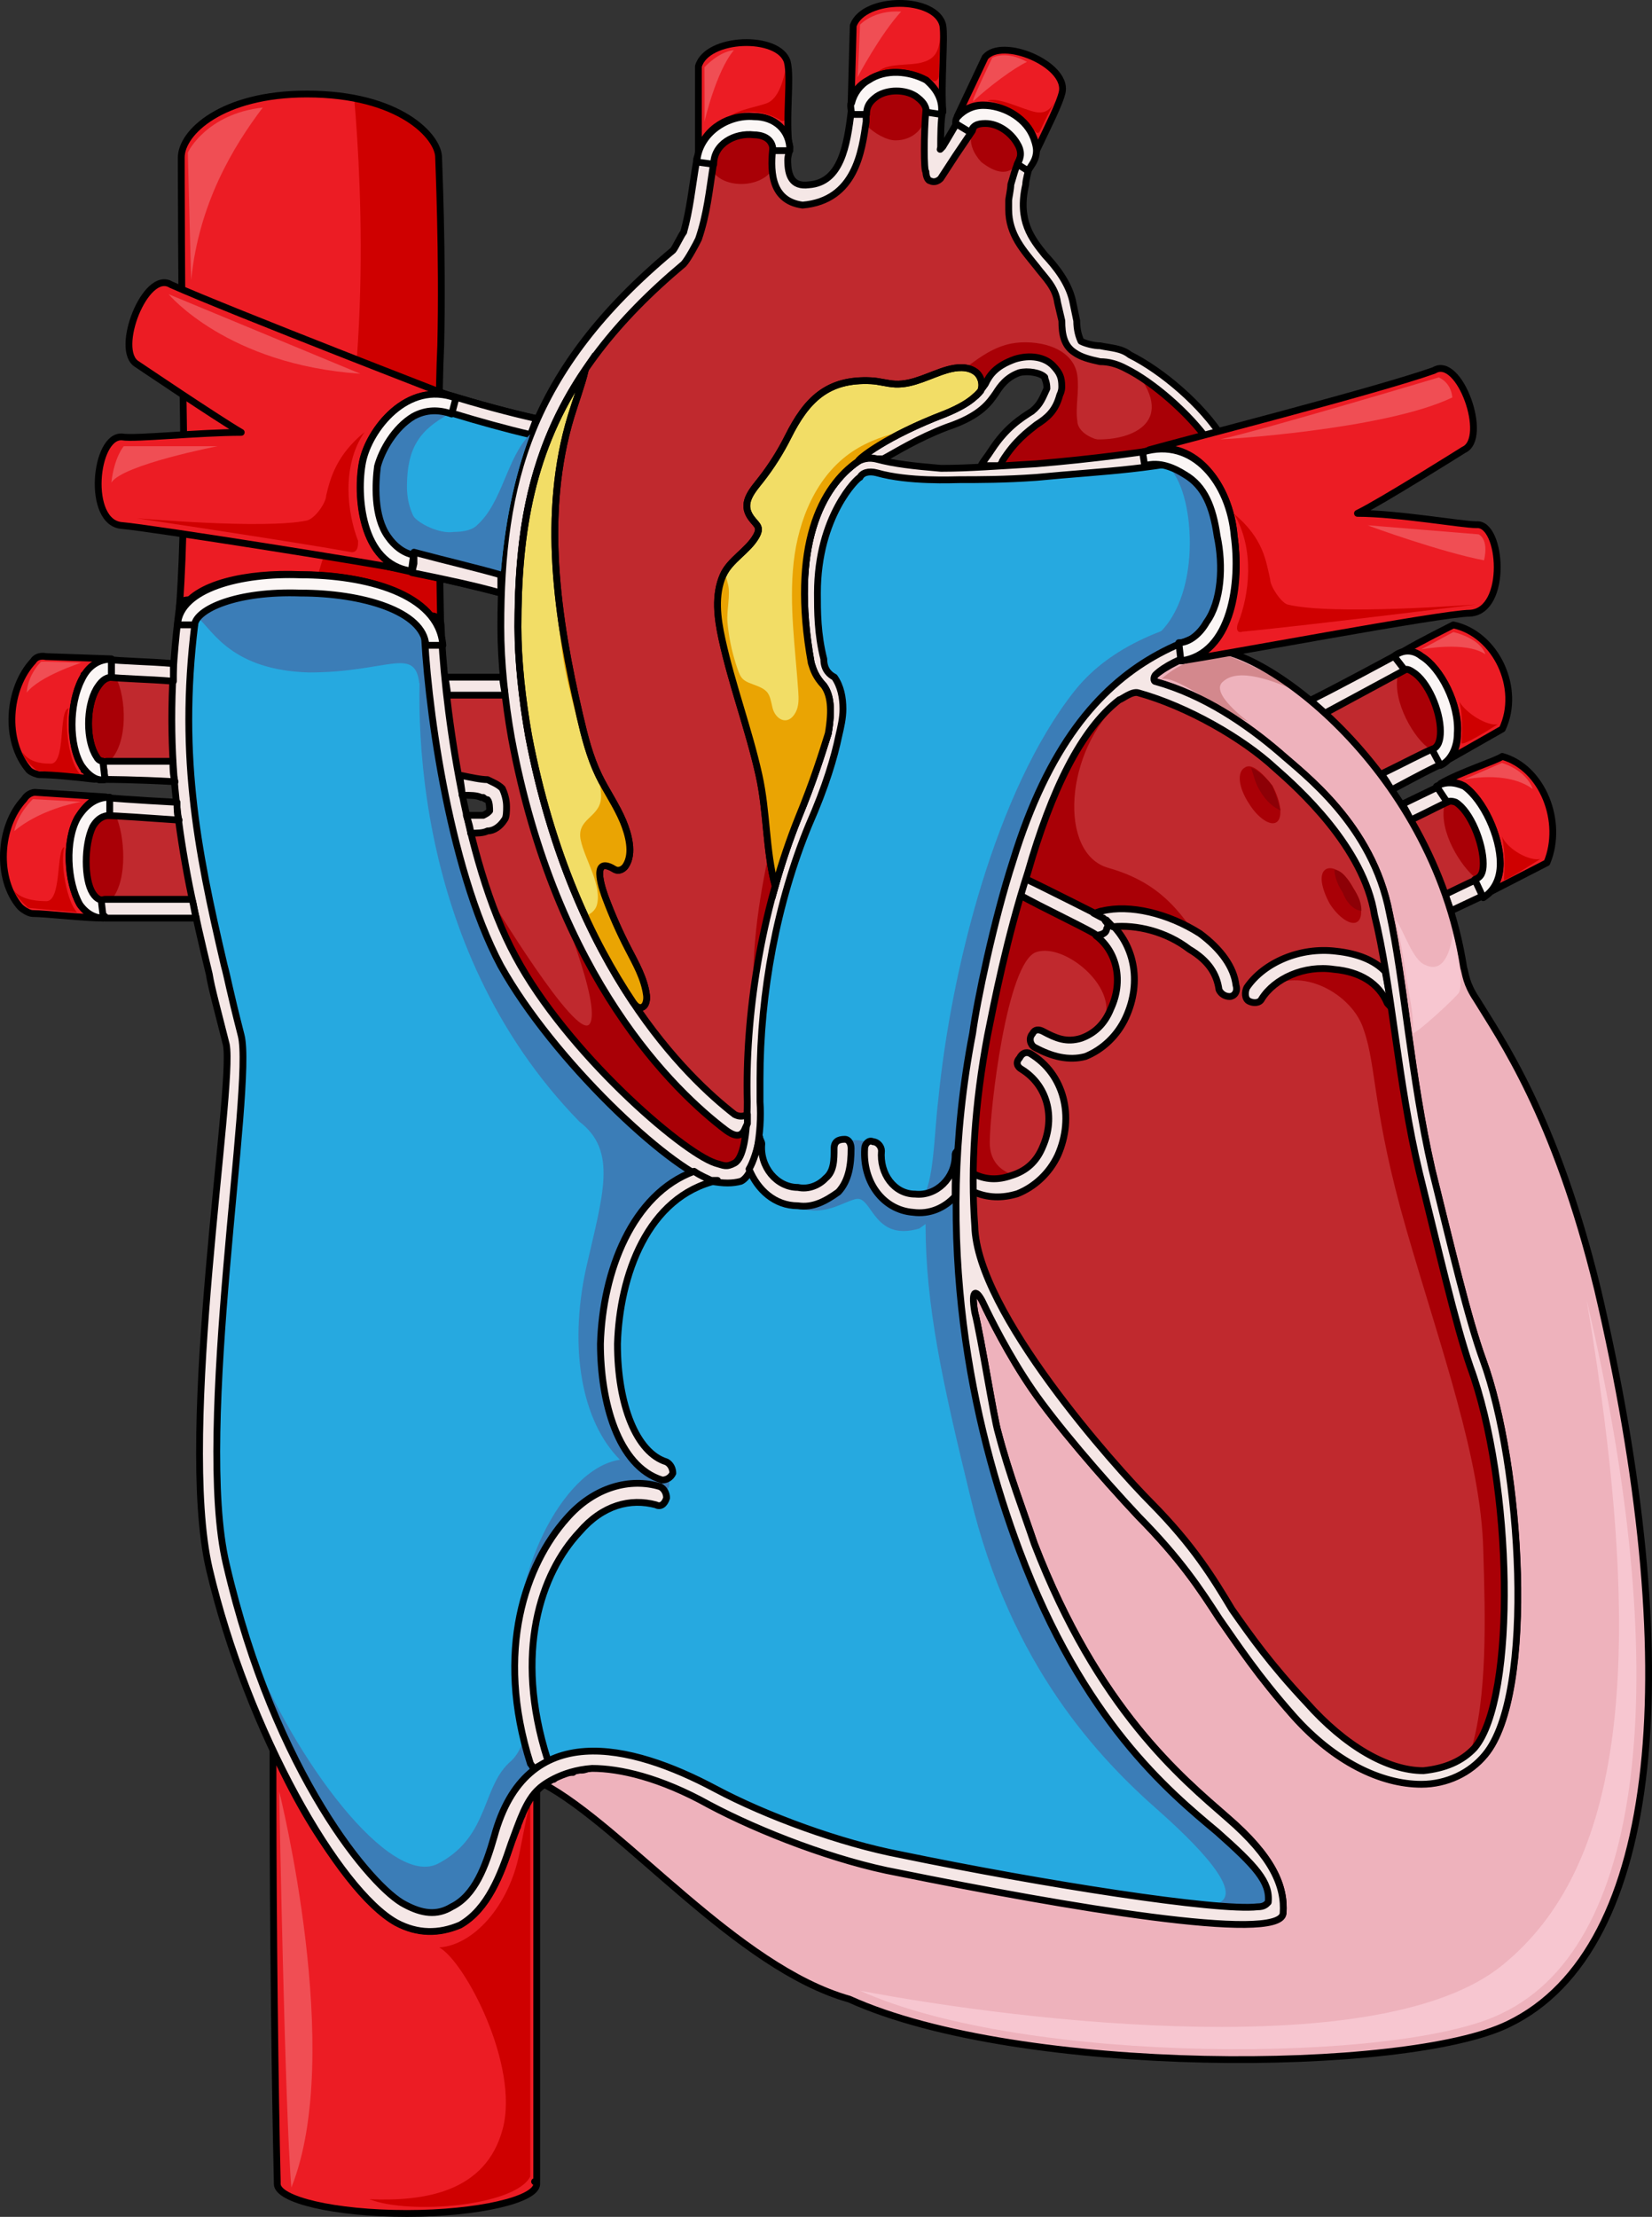 <?xml version="1.0" encoding="utf-8"?>
<!-- Generator: Adobe Illustrator 22.0.0, SVG Export Plug-In . SVG Version: 6.00 Build 0)  -->
<svg version="1.1" id="Layer_1" xmlns="http://www.w3.org/2000/svg" xmlns:xlink="http://www.w3.org/1999/xlink" x="0px" y="0px"
	 width="242.794px" height="325.714px" viewBox="0 0 242.794 325.714" enable-background="new 0 0 242.794 325.714"
	 xml:space="preserve">
<rect x="0" y="0" width="242.794" height="325.714" fill="#333333" stroke="none"/>
<g>
	<g>
		<path fill-rule="evenodd" clip-rule="evenodd" fill="#C0292E" d="M213.578,117.134c0,0.332,0,0.332,0,0.332
			c-0.926,0.332-3.394,1.66-6.171,2.989c2.16,3.32,3.703,6.973,4.936,10.959c2.777-1.329,4.629-2.325,5.246-2.325
			c0-0.332,0.309-0.332,0.617,0c0-0.332,0-0.332,0-0.332C216.047,127.761,212.961,121.451,213.578,117.134L213.578,117.134z"/>
		<path fill-rule="evenodd" clip-rule="evenodd" fill="#A90006" d="M217.025,129.133c0.628-0.331,0.942-1.326,0.942-2.322
			c0-2.985-1.885-7.63-4.085-8.957c-0.314,0-0.629,0-0.629,0c-0.314,0-0.314,0-0.314,0c-0.314,0-0.314,0-0.628,0.332
			C211.367,122.166,214.824,127.475,217.025,129.133L217.025,129.133z"/>
		<path fill-rule="evenodd" clip-rule="evenodd" fill="#C0292E" d="M211.127,109.873c-3.461-1.004-5.979-9.379-3.776-12.06
			c-0.314,0-0.314,0-0.314,0c0,0.335-0.315,0.67-0.63,0.67c-1.889,1.005-7.553,4.021-11.959,6.365
			c2.832,2.345,5.98,5.36,8.498,9.045c3.461-1.675,6.608-3.351,7.553-3.684c0.314,0,0.629,0,0.629,0V109.873L211.127,109.873z"/>
		<path fill-rule="evenodd" clip-rule="evenodd" fill="#A90006" d="M210.162,110.054c0.313,0,0.626-0.333,0.939-0.333
			c0.313-0.665,0.626-1.33,0.626-2.328c0-2.992-1.878-7.316-4.069-8.646c-0.313-0.332-0.627-0.332-0.939-0.332c0,0,0,0-0.313,0
			c-0.313,0.332-0.627,0.664-0.939,0.664C204.527,103.069,207.971,108.723,210.162,110.054L210.162,110.054z"/>
		
			<path fill-rule="evenodd" clip-rule="evenodd" fill="#F5E7E6" stroke="#000000" stroke-linecap="round" stroke-linejoin="round" stroke-miterlimit="10" d="
			M217.682,129.088c-0.629,0-2.52,1.014-5.355,2.363c0.315,0.675,0.63,1.688,0.945,2.362c2.835-1.35,5.04-2.362,5.04-2.362
			C219.887,131.113,218.942,128.414,217.682,129.088L217.682,129.088z"/>
		
			<path fill-rule="evenodd" clip-rule="evenodd" fill="#F5E7E6" stroke="#000000" stroke-linecap="round" stroke-linejoin="round" stroke-miterlimit="10" d="
			M194.528,104.894c4.388-2.37,10.03-5.417,11.911-6.433c1.568-0.678,0-3.047-0.939-2.37c-1.881,1.016-8.777,4.739-12.852,6.771
			C193.275,103.539,193.901,104.217,194.528,104.894L194.528,104.894z"/>
		
			<path fill-rule="evenodd" clip-rule="evenodd" fill="#F5E7E6" stroke="#000000" stroke-linecap="round" stroke-linejoin="round" stroke-miterlimit="10" d="
			M210.4,110.113c-0.929,0.33-4.026,1.98-7.433,3.631c0.619,0.66,0.93,1.319,1.549,2.31c3.717-1.979,6.812-3.63,7.123-3.63
			C212.567,112.094,211.639,109.453,210.4,110.113L210.4,110.113z"/>
		
			<path fill-rule="evenodd" clip-rule="evenodd" fill="#F5E7E6" stroke="#000000" stroke-linecap="round" stroke-linejoin="round" stroke-miterlimit="10" d="
			M212.31,115.16c0,0-2.8,1.334-6.222,3c0.621,1,0.933,1.667,1.244,2.334c2.8-1.334,5.289-2.667,6.222-3
			C214.487,117.16,213.554,114.494,212.31,115.16L212.31,115.16z"/>
		<path fill-rule="evenodd" clip-rule="evenodd" fill="#EC1C24" d="M213.596,91.813c-0.625,0.333-4.693,2.327-7.508,3.989
			c0.938,0,1.877,0,2.814,0.665c2.816,1.663,5.632,6.981,5.319,11.304c0,1.994-0.626,3.657-2.19,4.322l0,0
			c8.76-4.987,8.76-4.987,8.76-4.987C223.608,101.122,219.854,93.144,213.596,91.813L213.596,91.813z"/>
		<path fill-rule="evenodd" clip-rule="evenodd" fill="#EC1C24" d="M220.787,111.134c-0.937,0.665-6.248,2.327-9.06,3.989
			c0.936-0.332,2.186-0.332,3.436,0.332c2.812,1.995,5.311,7.314,5.311,11.305c0,1.994-0.625,3.656-1.874,4.654
			c-0.313,0-0.313,0-0.313,0c9.06-4.654,9.06-4.654,9.06-4.654C229.848,120.775,226.723,112.796,220.787,111.134L220.787,111.134z"
			/>
		<path fill-rule="evenodd" clip-rule="evenodd" fill="#CF0000" d="M214.487,103.094c0.626,2.651,0.313,5.303,0.313,5.965
			c-0.313,0.995,5.326-2.65,5.326-2.65C218.561,106.739,215.428,104.75,214.487,103.094L214.487,103.094z"/>
		<path fill-rule="evenodd" clip-rule="evenodd" fill="#CF0000" d="M220.728,122.894c0.626,2.651,0.313,5.303,0.313,6.298
			c-0.313,0.662,5.326-2.983,5.326-2.983C224.801,126.539,221.668,124.883,220.728,122.894L220.728,122.894z"/>
		
			<path fill-rule="evenodd" clip-rule="evenodd" fill="none" stroke="#000000" stroke-linecap="round" stroke-linejoin="round" stroke-miterlimit="10" d="
			M213.596,91.813c-0.625,0.333-4.693,2.327-7.508,3.989c0.938,0,1.877,0,2.814,0.665c2.816,1.663,5.632,6.981,5.319,11.304
			c0,1.994-0.626,3.657-2.19,4.322l0,0c8.76-4.987,8.76-4.987,8.76-4.987C223.608,101.122,219.854,93.144,213.596,91.813
			L213.596,91.813z"/>
		
			<path fill-rule="evenodd" clip-rule="evenodd" fill="none" stroke="#000000" stroke-linecap="round" stroke-linejoin="round" stroke-miterlimit="10" d="
			M220.787,111.134c-0.937,0.665-6.248,2.327-9.06,3.989c0.936-0.332,2.186-0.332,3.436,0.332c2.812,1.995,5.311,7.314,5.311,11.305
			c0,1.994-0.625,3.656-1.874,4.654c-0.313,0-0.313,0-0.313,0c9.06-4.654,9.06-4.654,9.06-4.654
			C229.848,120.775,226.723,112.796,220.787,111.134L220.787,111.134z"/>
		
			<path fill-rule="evenodd" clip-rule="evenodd" fill="#FBF6F5" stroke="#000000" stroke-linecap="round" stroke-linejoin="round" stroke-miterlimit="10" d="
			M204.887,96.416c1.549,2.004,1.549,2.004,1.549,2.004s0.31-0.334,1.238,0.335c2.168,1.337,4.026,5.68,4.026,8.687
			c0,1.337-0.309,2.34-1.239,2.674c1.239,2.338,1.239,2.338,1.239,2.338c1.548-0.668,2.478-2.672,2.478-4.678
			c0.31-4.343-2.478-9.689-5.265-11.359C207.674,95.414,206.126,95.414,204.887,96.416L204.887,96.416z"/>
		
			<path fill-rule="evenodd" clip-rule="evenodd" fill="#FBF6F5" stroke="#000000" stroke-linecap="round" stroke-linejoin="round" stroke-miterlimit="10" d="
			M211.127,115.522c1.561,2.339,1.561,2.339,1.561,2.339s0.313-0.334,1.248,0c2.184,1.337,4.056,6.015,4.056,9.021
			c0,1.337-0.312,2.005-1.248,2.339c1.248,2.673,1.248,2.673,1.248,2.673c1.559-1.003,2.496-2.673,2.496-5.012
			c0-4.009-2.496-9.355-5.304-11.36C213.623,114.854,212.375,114.854,211.127,115.522L211.127,115.522z"/>
		<path fill-rule="evenodd" clip-rule="evenodd" fill="#EC1C24" d="M78.887,263.067h-0.313c0,0.334,0,0.334-0.313,0.668l0,0
			c-0.313,0.335-0.313,0.669-0.625,0.669v0.334c-0.313,0.334-0.313,0.334-0.313,0.668c0,0-0.313,0-0.313,0.334
			c0,0,0,0.334-0.313,0.669c0,0,0,0,0,0.334c0,0-0.313,0.334-0.313,0.668c0,0,0,0.334-0.313,0.334c0,0.334,0,0.334,0,0.668
			c-0.313,0.335-0.313,0.335-0.313,0.669c0,0-0.313,0.334-0.313,0.668c0,0.334-0.313,0.668-0.313,1.002
			c-1.563,4.678-3.439,9.689-7.502,12.028c-3.126,1.337-6.252,1.337-9.378-0.334c-0.313-0.334-0.625-0.334-0.938-0.668
			c-2.501-1.671-5.001-4.344-7.502-8.019c-3.438-4.344-6.877-10.358-9.69-16.706c0,2.005,0,4.344,0,5.68
			c0,20.716,0.313,44.771,0.625,57.803l0,0c0,0,0,0,0,0.334c0,2.339,8.44,4.344,19.068,4.344c10.314,0,19.066-2.005,19.066-4.344
			c0-0.334,0-0.334-0.313-0.334c0.313,0,0.313,0,0.313,0V263.067L78.887,263.067L78.887,263.067z"/>
		<path fill-rule="evenodd" clip-rule="evenodd" fill="#CF0000" d="M64.553,286.129c4.977-0.333,10.264-5.999,11.819-13.997
			c1.556-7.998,1.556-7.332,1.556-7.332c0,54.988,0,54.988,0,54.988c-2.178,4.332-17.73,5.665-23.641,3.333
			c8.088,0.333,17.107-1,19.597-10.331C76.372,303.458,68.285,288.128,64.553,286.129L64.553,286.129z"/>
		
			<path fill-rule="evenodd" clip-rule="evenodd" fill="none" stroke="#000000" stroke-linecap="round" stroke-linejoin="round" stroke-miterlimit="10" d="
			M78.887,263.067h-0.313c0,0.334,0,0.334-0.313,0.668l0,0c-0.313,0.335-0.313,0.669-0.625,0.669v0.334
			c-0.313,0.334-0.313,0.334-0.313,0.668c0,0-0.313,0-0.313,0.334c0,0,0,0.334-0.313,0.669c0,0,0,0,0,0.334
			c0,0-0.313,0.334-0.313,0.668c0,0,0,0.334-0.313,0.334c0,0.334,0,0.334,0,0.668c-0.313,0.335-0.313,0.335-0.313,0.669
			c0,0-0.313,0.334-0.313,0.668c0,0.334-0.313,0.668-0.313,1.002c-1.563,4.678-3.439,9.689-7.502,12.028
			c-3.126,1.337-6.252,1.337-9.378-0.334c-0.313-0.334-0.625-0.334-0.938-0.668c-2.501-1.671-5.001-4.344-7.502-8.019
			c-3.438-4.344-6.877-10.358-9.69-16.706c0,2.005,0,4.344,0,5.68c0,20.716,0.313,44.771,0.625,57.803l0,0c0,0,0,0,0,0.334
			c0,2.339,8.44,4.344,19.068,4.344c10.314,0,19.066-2.005,19.066-4.344c0-0.334,0-0.334-0.313-0.334c0.313,0,0.313,0,0.313,0
			V263.067L78.887,263.067L78.887,263.067z"/>
		<path fill-rule="evenodd" clip-rule="evenodd" fill="#EC1C24" d="M64.775,50.782c0.313-13.322-0.313-27.31-0.313-27.644
			c0-2.997-5.626-9.325-19.38-9.325c-12.503,0-18.442,5.662-18.442,9.325c0,0.334,0,20.316,0.313,38.301
			c0.313,17.652-0.626,28.31-0.626,28.31c0.313,0,0.313,0,0.313,0c1.876-3.997,9.69-5.661,17.505-5.329
			c8.439,0,17.816,2.332,20.317,7.994c0.313,0,0.313,0,0.313,0C64.775,92.08,64.15,64.104,64.775,50.782L64.775,50.782z"/>
		<path fill-rule="evenodd" clip-rule="evenodd" fill="#CF0000" d="M52.057,14.435c1.16,13.311,2.765,45.227-5.364,70.063
			c7.696,0.429,15.519,2.82,17.77,7.917c0.313,0,0.313,0,0.313,0c0-0.334-0.626-28.31,0-41.632
			c0.313-13.322-0.313-27.31-0.313-27.644C64.462,20.711,60.768,16.101,52.057,14.435z"/>
		
			<path fill-rule="evenodd" clip-rule="evenodd" fill="none" stroke="#000000" stroke-linecap="round" stroke-linejoin="round" stroke-miterlimit="10" d="
			M64.775,50.782c0.313-13.322-0.313-27.31-0.313-27.644c0-2.997-5.626-9.325-19.38-9.325c-12.503,0-18.442,5.662-18.442,9.325
			c0,0.334,0,20.316,0.313,38.301c0.313,17.652-0.626,28.31-0.626,28.31c0.313,0,0.313,0,0.313,0
			c1.876-3.997,9.69-5.661,17.505-5.329c8.439,0,17.816,2.332,20.317,7.994c0.313,0,0.313,0,0.313,0
			C64.775,92.08,64.15,64.104,64.775,50.782L64.775,50.782z"/>
		<path fill-rule="evenodd" clip-rule="evenodd" fill="#C0292E" d="M147.035,68.455c0-0.332,0.313-0.332,0.313-0.666
			c1.874-2.998,3.748-4.33,4.998-5.329c1.562-0.999,2.811-1.999,3.436-4.33c0.313-0.667,0.313-0.999,0.313-1.333
			c0-1.332-0.313-1.998-1.25-2.998c-1.249-1.332-3.436-1.665-5.622-0.998c-2.812,0.998-3.749,2.331-4.373,3.664
			c-0.937,1.332-1.874,2.664-5.935,4.33c-8.747,3.33-12.808,6.662-12.808,6.994l0,0c-5.311,3.664-9.996,12.324-6.872,29.646
			c0.313,0.999,0.625,1.999,1.874,3.331l0,0c0.937,1.332,1.249,3.331,0.625,6.995l0,0l0,0c-0.938,2.998-2.186,6.995-4.374,12.324
			c-5.622,13.99-7.809,29.312-7.496,41.638c0,0.666,0,1.332,0,1.998c-0.625,0.333-1.25,0.333-1.875,0
			c-6.871-5.33-23.739-21.318-30.299-55.627c-0.938-5.33-1.563-10.992-1.563-15.988c0-20.318,4.06-36.308,24.365-53.295
			c0.625-0.666,1.874-2.998,2.187-3.664c1.249-3.664,1.562-6.995,2.187-10.992c0-0.334,0-0.334-0.313-0.666
			c1.563,3.996,7.497,2.998,9.059-2.332c0,0.333,0,0.333,0,0.333c-0.313,2.998-0.625,7.994,4.373,8.661l0,0
			c7.81-0.667,8.746-7.994,9.371-12.325c0-1.999,0-1.999,0-1.999c0.938,2.666,6.561,4.331,8.746-0.332l0,0c0,0.332,0,0.332,0,0.666
			c-0.312,3.33-0.312,8.993,0,8.993c0,0.666,0.313,1.333,0.625,1.333c0.625,0.332,1.25,0,1.563-0.334
			c2.186-3.33,2.186-3.33,2.186-3.33c2.499-3.664,2.499-3.664,2.499-3.664c0-0.334,0-0.334,0-0.666
			c-0.938,4.996,4.373,7.66,7.183,4.33c-0.311,0.666-0.311,0.666-0.311,0.666c-0.625,1.332-0.938,2.664-1.249,3.664
			c0,0.666-0.313,1.998-0.313,2.331s0,0.999,0,1.333c0,3.664,2.186,5.995,4.061,8.327c1.249,1.665,2.811,2.997,3.123,5.329
			c0.625,2.665,0.625,2.665,0.625,2.665c0,1.999,0.313,3.664,1.875,4.663c0.937,0.666,2.186,1,3.748,1.332
			c1.249,0,2.498,0.334,3.748,1c4.061,1.998,9.371,6.662,12.183,10.658c-3.749,1.999-3.749,1.999-3.749,1.999
			c-25.301,2.332-25.301,2.332-25.301,2.332"/>
		<path fill-rule="evenodd" clip-rule="evenodd" fill="#A90006" d="M113.777,22.009c-0.315-1.676-1.888-2.01-2.831-2.01
			c-2.83-0.336-5.975,1.34-5.975,4.354l0,0c0,0-0.314,0.335-0.314,0.67c1.572,2.681,6.918,2.681,8.806,0c0,0,0-0.335,0.315-0.335
			C113.463,23.684,113.463,22.679,113.777,22.009L113.777,22.009z"/>
		<path fill-rule="evenodd" clip-rule="evenodd" fill="#A90006" d="M135.978,16.631c0-0.998-0.313-1.663-1.252-2.329
			c-1.564-0.998-4.066-0.998-5.631,0c-0.626,0.332-1.252,0.998-1.564,1.664l0,0c0,1.996,0,1.996,0,1.996l-0.313,0.332
			c1.251,1.332,3.128,2.33,4.379,2.33c2.504,0,4.068-1.664,4.381-3.328C135.978,17.296,135.978,16.964,135.978,16.631
			L135.978,16.631z"/>
		<path fill-rule="evenodd" clip-rule="evenodd" fill="#A90006" d="M149.434,24.145L149.434,24.145v-0.334
			c0.307,0,0.307-0.334,0.307-0.334v-0.334c0.307-0.668,0-1.336-0.307-2.004c-0.92-1.67-2.76-3.005-4.6-3.005
			c-0.92,0-1.533,0.333-1.84,0.667c0,0.334,0,0.334,0,0.334s-1.227,2.004,1.227,4.676C146.367,25.48,148.207,25.813,149.434,24.145
			L149.434,24.145L149.434,24.145z"/>
		<path fill-rule="evenodd" clip-rule="evenodd" fill="#EEB2BC" d="M146.701,210.446c1.563,5.996,3.749,11.659,5.311,16.323
			c9.373,24.318,21.557,34.312,28.43,40.308c6.561,5.663,8.434,9.994,8.122,13.991c-0.625,4.331-31.865-0.999-56.545-5.996
			c-9.06-1.665-20.306-5.996-27.804-9.993c-7.186-3.998-13.121-5.33-17.182-5.33c-0.625,0-0.937,0.333-1.562,0.333h-0.313
			c-0.312,0-0.625,0-0.937,0.333c-0.313,0-0.313,0-0.625,0c-0.313,0-0.625,0-0.938,0.333l0,0c-0.624,0-0.936,0.333-1.249,0.333
			c0,0,0,0,0,0.333c-0.312,0-0.624,0-0.624,0c0,0.333-0.312,0.333-0.312,0.333s-0.313,0-0.313,0.334h-0.312
			c11.871,6.329,28.428,26.982,44.985,31.646c24.992,11.326,81.85,10.993,96.845,3.664c22.806-10.993,25.93-53.3,13.121-107.932
			c-6.248-25.65-14.371-36.977-17.807-42.64c-1.562-2.332-1.562-3.664-1.875-4.664c-4.685-29.98-30.928-48.303-38.113-46.637
			c-2.811,0.999-5.623,2.332-7.185,3.664c-0.313,0.333-0.313,0.999,0,0.999c7.185,1.999,13.433,6.329,18.119,10.327
			c3.749,3.331,13.745,10.66,16.245,23.652c2.187,9.993,3.124,23.984,6.248,37.643c2.811,11.326,5.31,21.985,7.498,27.982
			c5.623,15.323,7.81,48.969,0.312,57.963c-2.187,2.665-5.624,4.331-9.373,4.331c-5.936,0-12.809-3.332-18.744-9.994
			c-5.311-5.996-8.122-10.327-10.934-14.324c-2.813-4.331-5.623-8.661-11.871-14.99c-5.623-5.996-12.184-13.658-15.621-18.655
			c-3.436-4.997-6.248-10.66-7.185-12.658c-0.938-1.999-1.874-2.332-1.249,1.332C144.202,196.455,146.076,208.448,146.701,210.446
			L146.701,210.446z"/>
		<path fill-rule="evenodd" clip-rule="evenodd" fill="#D3888D" d="M170.688,99.785c2.82-2.656,6.896-3.651,8.775-3.651
			c1.568,0,10.657,4.647,12.225,5.976c-4.701-2.324-9.717-3.984-11.91-1.992c-2.194,1.66,3.761,5.977,3.761,5.977
			C178.524,103.77,172.568,99.121,170.688,99.785L170.688,99.785z"/>
		
			<path fill-rule="evenodd" clip-rule="evenodd" fill="none" stroke="#000000" stroke-linecap="round" stroke-linejoin="round" stroke-miterlimit="10" d="
			M146.701,210.446c1.563,5.996,3.749,11.659,5.311,16.323c9.373,24.318,21.557,34.312,28.43,40.308
			c6.561,5.663,8.434,9.994,8.122,13.991c-0.625,4.331-31.865-0.999-56.545-5.996c-9.06-1.665-20.306-5.996-27.804-9.993
			c-7.186-3.998-13.121-5.33-17.182-5.33c-0.625,0-0.937,0.333-1.562,0.333h-0.313c-0.312,0-0.625,0-0.937,0.333
			c-0.313,0-0.313,0-0.625,0c-0.313,0-0.625,0-0.938,0.333l0,0c-0.624,0-0.936,0.333-1.249,0.333c0,0,0,0,0,0.333
			c-0.312,0-0.624,0-0.624,0c0,0.333-0.312,0.333-0.312,0.333s-0.313,0-0.313,0.334h-0.312
			c11.871,6.329,28.428,26.982,44.985,31.646c24.992,11.326,81.85,10.993,96.845,3.664c22.806-10.993,25.93-53.3,13.121-107.932
			c-6.248-25.65-14.371-36.977-17.807-42.64c-1.562-2.332-1.562-3.664-1.875-4.664c-4.685-29.98-30.928-48.303-38.113-46.637
			c-2.811,0.999-5.623,2.332-7.185,3.664c-0.313,0.333-0.313,0.999,0,0.999c7.185,1.999,13.433,6.329,18.119,10.327
			c3.749,3.331,13.745,10.66,16.245,23.652c2.187,9.993,3.124,23.984,6.248,37.643c2.811,11.326,5.31,21.985,7.498,27.982
			c5.623,15.323,7.81,48.969,0.312,57.963c-2.187,2.665-5.624,4.331-9.373,4.331c-5.936,0-12.809-3.332-18.744-9.994
			c-5.311-5.996-8.122-10.327-10.934-14.324c-2.813-4.331-5.623-8.661-11.871-14.99c-5.623-5.996-12.184-13.658-15.621-18.655
			c-3.436-4.997-6.248-10.66-7.185-12.658c-0.938-1.999-1.874-2.332-1.249,1.332C144.202,196.455,146.076,208.448,146.701,210.446
			L146.701,210.446z"/>
		<path fill-rule="evenodd" clip-rule="evenodd" fill="#C0292E" d="M25.487,99.134c0,0.333,0,0.665,0,0.999
			c-3.77-0.334-7.225-0.334-10.052-0.666c-0.314,0-0.629-0.333-0.629-0.333l0,0c2.828,1.665,3.142,10.323,0.314,12.653
			c0,0,0,0,0,0.334c0-0.334,0.314-0.334,0.629-0.334c1.57,0,5.34,0,9.737,0c0,0.334,0,0.666,0,0.666
			C25.174,108.125,25.174,103.795,25.487,99.134L25.487,99.134z"/>
		<path fill-rule="evenodd" clip-rule="evenodd" fill="#A90006" d="M16.079,111.854c2.808-2.672,2.496-9.354,0.937-12.359
			c-0.313,0-0.625,0-0.937,0c-0.624,0-1.248,0.668-1.872,1.67c-1.56,2.672-1.56,7.684,0,10.021c0.313,0.668,0.936,0.668,0.936,0.668
			l0,0c0.313,0,0.313,0,0.625,0H16.079L16.079,111.854z"/>
		<path fill-rule="evenodd" clip-rule="evenodd" fill="#26A9E0" d="M33.218,75.179c5.315,1.331,28.765,6.321,40.333,9.315l0,0
			c0.625-7.319,1.875-13.973,4.377-20.627c-14.383-3.326-33.768-10.645-38.77-12.309c-0.312,0-0.625-0.332-0.937-0.665
			c0.937,1.663,0.625,7.984-2.814,9.315l0,0c0.313,0,0.313,0,0.625,0c1.877,0.664,14.383,5.322,14.383,5.322
			c0.625,0.332,0.938,0.665,0.938,1.33v0.333c-0.313,0.665-0.938,0.998-1.563,0.998c0,0-8.129-0.665-15.008-1.331
			c-0.313,0-0.313-0.332-0.625-0.665l0,0c1.563,4.325,0.313,7.984-2.189,9.315c0.313,0,0.313,0,0.313,0
			C32.279,75.179,32.593,75.179,33.218,75.179L33.218,75.179z"/>
		<path fill-rule="evenodd" clip-rule="evenodd" fill="#C0292E" d="M14.807,132.522c0.312-0.332,0.312-0.332,0.626-0.332
			c1.562,0,8.751,0,12.814,0c0,0.332,0,0.664,0,0.664c-0.625-3.988-1.563-8.308-1.875-12.295l0,0
			c-5.001-0.332-9.064-0.665-10.939-0.665c-0.314,0-0.314,0-0.314,0c1.876,3.323,1.251,10.634-0.312,12.296V132.522L14.807,132.522
			L14.807,132.522z"/>
		<path fill-rule="evenodd" clip-rule="evenodd" fill="#A90006" d="M13.642,121.548c-1.234,2.646-1.234,7.608,0,9.593
			c0.617,0.993,1.234,0.993,1.234,0.993l0,0c0.309,0,0.309,0,0.617,0c0.309,0,0.617,0,0.926,0c2.468-2.978,1.851-9.594,0.616-12.24
			c-0.616,0-0.925,0-1.542,0C15.185,119.894,14.259,120.225,13.642,121.548L13.642,121.548z"/>
		<path fill-rule="evenodd" clip-rule="evenodd" fill="#C0292E" d="M105.15,170.826c1.253,0.334,1.565,0.668,2.819,0
			c1.252-0.666,1.879-4.001,1.879-9.003c0,2.001,0,3.335-0.314,4.001c-0.626,1.668-1.88,1.001-2.819,0.334
			c-7.516-5.669-25.055-22.342-31.632-57.689c0-1-0.313-2-0.626-3.334c0-1,0-2.001-0.313-3.001c-2.506,0-5.324,0-8.456,0
			c0.313,3.668,0.94,7.669,1.879,11.671c1.566,0.334,3.132,0.667,4.071,0.667c0.626,0.333,1.566,0.667,2.192,1.334
			c0.313,0.667,0.627,1.667,0.627,2.667c0,0.668,0,1.668-0.313,2.002c-0.626,1-1.565,1.666-2.506,1.666
			c-0.626,0.334-1.565,0.334-2.505,0.334c1.252,4.002,2.191,8.003,3.758,11.672l0,0c0.313,1,0.627,1.666,0.939,2.334l0,0
			c0.313,0.666,0.627,1.334,0.627,1.667c0.313,0.333,0.313,0.333,0.313,0.333c0.313,0.668,0.627,1.334,0.939,2.001
			C83.227,154.486,100.139,169.159,105.15,170.826L105.15,170.826z"/>
		<path fill-rule="evenodd" clip-rule="evenodd" fill="#A90006" d="M109.848,165.147c-0.315,0.668-0.315,0.668-0.315,0.668
			c-0.626,1.67-1.88,1.002-2.82,0.334c-5.641-4.342-16.922-14.696-25.07-34.735c0,0,6.895,16.365,5.014,19.037
			c-1.88,2.672-14.729-18.703-14.729-18.703c1.253,3.006,2.507,6.012,3.76,8.684c7.521,14.027,24.445,28.725,29.459,30.395
			c1.254,0.334,1.566,0.668,2.82,0C108.907,170.158,109.533,168.153,109.848,165.147"/>
		<path fill-rule="evenodd" clip-rule="evenodd" fill="#C0292E" d="M216.75,256.721c-1.877,2-4.379,3-7.508,3.333
			c-5.318,0-11.575-3.666-17.206-9.998c-5.318-5.666-8.134-9.665-10.949-13.665c-2.816-4.666-5.632-9.331-11.888-15.664
			c-5.318-5.332-25.653-27.995-25.967-40.66c-0.625-8.664,0-17.996,1.877-27.994c0.939-4.666,2.816-14.332,5.945-23.996
			c3.44-11.998,7.82-20.997,13.451-25.33c0.313,0,1.877-1.332,2.816-0.999c7.195,1.999,15.328,6.665,20.021,10.998
			c3.441,2.999,13.139,11.665,14.703,21.663c2.503,9.998,3.441,24.662,6.57,37.66c2.815,11.332,5.318,22.33,7.508,28.662
			C222.382,217.728,223.008,249.389,216.75,256.721L216.75,256.721z"/>
		<path fill-rule="evenodd" clip-rule="evenodd" fill="#26A9E0" d="M199.434,62.147c0-0.333,0-0.333,0-0.333
			c-5.311,1.334-11.559,3.001-18.121,4.335c-11.871,3.001-18.744,3.001-29.055,4.002c-4.687,0.333-8.436,0.333-11.247,0.333
			c-0.938,0-7.498,0.333-12.185-1.001c-1.25-0.333-2.187,0-2.5,0.668c-0.311,0-6.248,5.668-6.248,17.006c0,2.668,0,6.002,0.938,9.67
			c0,1.668,0.937,2.334,1.562,2.668c0.938,1.334,1.25,3.001,1.25,4.668c0,1.334-0.312,2.668-0.625,4.002
			c-0.625,3-1.875,7.336-4.375,13.004c-4.686,11.338-7.186,24.676-7.186,37.348c0,1,0,2.334,0,3.334l0,0
			c0.313,4.335-0.625,10.671-2.812,11.671c-1.249,0.333-2.499,0.333-4.374,0c-6.248-2.001-23.119-17.673-30.93-31.678
			c-7.811-14.673-10.935-39.681-11.246-50.018l0,0c-10.311,8.336-30.93,3.668-33.43-2c-3.124,23.008,0.625,38.014,5.623,59.021l0,0
			c0.312,1,0.625,2,0.937,3.334c1.875,7.336-6.873,58.021-2.187,77.695c7.186,31.011,21.557,47.684,26.243,50.018
			c2.5,1.334,4.687,1.667,6.873,0.334c3.438-1.668,4.999-6.003,6.248-10.338c4.688-17.339,19.996-13.671,32.492-7.002
			c7.498,4.001,18.434,8.003,27.181,9.67c23.744,4.669,53.737,9.337,54.049,7.003c0.313-3.001-1.874-5.336-7.498-10.337
			c-7.186-6.003-19.683-16.34-29.056-41.349c-6.873-18.34-12.809-45.351-6.873-76.028c0.625-4.668,3.125-16.672,5.937-25.342
			c10.31-33.68,29.68-34.013,44.988-36.68c3.436-0.668,7.186-1.334,9.997-2.335c-2.498-2.001-2.811-8.003-1.249-9.003l0,0
			c0,0-3.749,0-15.621,2.668c-0.937,0.333-1.874-0.334-2.187-1.334l0,0c-0.313-1,0-2.001,0.938-2.334
			c0.313-0.334,8.747-4.002,15.621-6.336l0,0C198.496,69.482,197.559,64.147,199.434,62.147L199.434,62.147z"/>
		<path fill-rule="evenodd" clip-rule="evenodd" fill="#3B7DB7" d="M62.567,94.831L62.567,94.831c0-0.661-0.311-1.323-0.935-1.984
			c-0.935-1.323-2.183-2.315-4.053-3.308c-3.43-1.653-8.418-2.314-13.407-2.314c-7.794-0.331-13.406,1.653-14.965,3.638
			c2.183,1.984,4.988,7.606,16.213,7.938c11.535,0,15.588-3.969,16.212,1.653c0.935-4.299,0.935-4.299,0.935-4.299
			C62.567,95.823,62.567,95.492,62.567,94.831L62.567,94.831z"/>
		<path fill-rule="evenodd" clip-rule="evenodd" fill="#A90006" d="M187.013,115.437c1.243,2.34,1.555,4.68,0.622,5.349
			c-0.934,0.668-2.799-0.669-4.042-2.674c-1.555-2.341-1.865-4.681-0.622-5.35C183.904,112.094,185.458,113.431,187.013,115.437
			L187.013,115.437z"/>
		<path fill-rule="evenodd" clip-rule="evenodd" fill="#A90006" d="M198.876,130.427c1.257,2,1.571,4.333,0.628,5
			c-0.942,0.667-2.828-0.667-4.085-2.667c-1.257-2.333-1.571-4.333-0.629-5C195.733,127.094,197.619,128.094,198.876,130.427
			L198.876,130.427z"/>
		<path fill-rule="evenodd" clip-rule="evenodd" fill="#8D0006" d="M186.973,115.441c-0.926-1.314-2.16-2.299-3.086-2.628
			c0.309,0.985,0.617,2.299,1.234,3.284c0.926,1.643,2.16,2.627,3.086,2.956C187.899,118.068,187.59,116.754,186.973,115.441
			L186.973,115.441z"/>
		<path fill-rule="evenodd" clip-rule="evenodd" fill="#8D0006" d="M198.869,130.48c-0.914-1.667-1.828-2.667-2.742-2.667
			c0,0.667,0.305,2,1.219,3.333c0.609,1.667,1.828,2.667,2.742,2.667C200.088,132.813,199.783,131.813,198.869,130.48
			L198.869,130.48z"/>
		<path fill-rule="evenodd" clip-rule="evenodd" fill="#FAEAEB" d="M117.275,177.156c2.188,0.338,4.063-0.673,5.938-2.02
			c1.563-1.684,1.875-4.041,1.875-6.398c0-0.674-0.313-1.348-0.938-1.348c-0.938,0-1.563,0.336-1.563,1.348
			c0,1.684,0,3.367-1.25,4.377c-0.938,1.011-2.5,1.684-4.063,1.348c-3.125,0-5.625-3.031-5.313-6.398
			c0-0.338-0.313-0.674-0.313-1.011c-0.313,1.684-0.937,3.704-1.562,4.715C111.338,174.799,113.838,177.156,117.275,177.156
			L117.275,177.156z"/>
		<path fill-rule="evenodd" clip-rule="evenodd" fill="#F7C6D0" d="M220.707,288.813c-17.799,14.347-69.632,8.341-94.3,3.67
			c24.355,11.011,79.624,10.677,94.3,3.336c21.857-10.343,24.98-51.715,12.49-104.766
			C242.252,244.772,238.506,274.466,220.707,288.813L220.707,288.813z"/>
		<path fill-rule="evenodd" clip-rule="evenodd" fill="#F7C6D0" d="M205.127,135.134c0.623,2.658,1.245,5.981,1.557,8.64
			c0.311,1.662,1.245,5.981,0.934,7.976c0,0.665,6.536-5.317,6.848-5.982c0.623-1.662-0.312-6.314-0.934-8.641
			c-0.311,2.326-1.245,5.982-4.047,4.652C207.617,141.115,206.372,136.795,205.127,135.134"/>
		<path fill-rule="evenodd" clip-rule="evenodd" fill="#3B7DB7" d="M85.164,164.807c5.635,4.334,3.443,10.666,0.939,21.665
			c-2.505,11.666-0.627,22.331,5.008,27.998c-8.765,1.333-16.277,17.998-14.713,28.664c5.635-17.665,5.635-17.665,5.635-17.665
			c7.826-6.333,7.826-6.333,7.826-6.333c7.2,0,7.2,0,7.2,0s0.626,0.333,1.252-0.667c0.313-1.333-0.626-1.666-0.626-1.666
			c-5.947-6.333-5.947-6.333-5.947-6.333c-2.818-9.333-2.818-9.333-2.818-9.333c2.191-11.998,2.191-11.998,2.191-11.998
			c4.07-8.666,4.07-8.666,4.07-8.666c5.947-7.333,5.947-7.333,5.947-7.333c1.879-0.667,1.879-0.667,1.879-0.667
			c-7.201-3.332-22.227-17.664-29.427-30.664c-5.635-10.665-8.765-26.33-10.33-37.996c-0.939-7.666-0.939-11.999-0.939-11.999
			C60.746,102.479,59.807,138.81,85.164,164.807L85.164,164.807z"/>
		<path fill-rule="evenodd" clip-rule="evenodd" fill="#3B7DB7" d="M148.836,126.539c10.307-33.648,29.672-33.982,44.977-36.646
			c3.436-0.667,7.184-1.334,9.994-2.332c-6.871,1.665-34.357-0.667-45.914,13.992c-11.556,14.658-18.115,40.977-19.989,59.967
			c-0.624,4.997-0.624,12.659-2.499,14.658c-2.498,0.666-2.498,0.666-2.498,0.666c-4.061-5.663-4.061-5.663-4.061-5.663
			c-0.938-2.999-0.938-2.999-0.938-2.999s-0.625-0.666-2.185-0.666c-1.563,0-1.563,1-1.563,1c-1.249,5.33-1.249,5.33-1.249,5.33
			c-4.685,1.999-4.685,1.999-4.685,1.999c-2.499,0.999-2.499,0.999-2.499,0.999c4.997,2.332,7.496,0,9.995-0.666
			c2.498-0.666,2.498,6.33,9.369,4.331l0.938-0.667c0,11.994,2.499,23.321,6.559,39.979c5.936,24.986,19.053,38.646,27.799,46.308
			c7.496,6.663,12.494,12.66,8.121,13.659c4.686,0.666,7.496,0.666,7.809-0.333c0.313-2.998-1.874-5.33-7.496-10.327
			c-7.184-5.997-19.678-16.325-29.048-41.312c-6.872-18.323-12.806-45.308-6.872-75.958
			C143.525,147.193,146.025,135.2,148.836,126.539L148.836,126.539z"/>
		<path fill-rule="evenodd" clip-rule="evenodd" fill="#3B7DB7" d="M73.557,84.494c0.625-7.324,1.873-13.982,4.371-20.641
			c-3.434,3.329-4.059,9.987-7.805,13.316c-3.746,3.328-28.096-1.332-36.836-1.998C38.594,76.504,62.007,81.498,73.557,84.494
			L73.557,84.494L73.557,84.494z"/>
		<path fill-rule="evenodd" clip-rule="evenodd" fill="#A90006" d="M216.116,200.734c-2.192-6.335-4.698-17.338-7.517-28.674
			c-2.193-9.335-3.133-19.004-4.699-27.672c-7.517-4.335-7.517-4.335-7.517-4.335c-8.771,2.667-8.771,2.667-8.771,2.667
			c-1.566,2.668-1.566,2.668-1.566,2.668c5.012-3.668,12.842,0.666,14.408,6.001c1.88,5.335,1.254,12.003,6.265,29.34
			c5.012,17.337,10.963,33.675,11.276,47.011c0.313,10.002,0.626,21.672-1.88,29.674c0.313-0.334,0.313-0.667,0.626-0.667
			C223.008,249.412,222.381,217.738,216.116,200.734L216.116,200.734z"/>
		<path fill-rule="evenodd" clip-rule="evenodd" fill="#A90006" d="M162.963,127.534c-7.498-2.001-6.561-17.343,1.875-24.681h-0.313
			c-5.624,4.336-9.998,13.341-13.436,25.348c-3.123,9.672-4.998,19.344-5.936,24.014c-1.563,7.338-2.188,14.675-2.188,21.679
			c7.187-1.001,7.187-1.001,7.187-1.001s-4.687-0.333-4.687-5.002c0-4.67,2.5-26.682,6.873-28.016
			c4.063-1.335,11.873,5.002,9.998,10.005c1.25-2.001,2.813-5.67,2.813-5.67c-2.188-8.338-2.188-8.338-2.188-8.338
			s0.313-2.001,4.999-0.667c4.686,1.334,9.686,5.003,9.686,5.003C173.899,134.538,171.086,129.869,162.963,127.534L162.963,127.534z
			 M162.338,150.547c0-0.334,0-0.334,0-0.667C161.713,151.881,161.088,152.882,162.338,150.547L162.338,150.547z"/>
		<path fill-rule="evenodd" clip-rule="evenodd" fill="#A90006" d="M177.407,64.773c0-0.335,0-0.335-0.314-0.67
			c-1.572-2.013-3.771-4.36-5.971-6.037c-0.943-0.671-2.199-1.342-3.143-2.013c4.399,7.043-3.457,9.056-8.17,8.385
			c-4.713-0.335-3.457-3.689-3.771-7.043c0,0-0.314,0.335-0.314,0.671c-0.628,2.348-1.886,3.354-3.456,4.359
			c-1.258,1.006-3.143,2.348-5.027,5.366c0,0.335-0.314,0.335-0.314,0.671c1.57,0.671,1.57,0.671,1.57,0.671
			c25.453-2.348,25.453-2.348,25.453-2.348L177.407,64.773L177.407,64.773L177.407,64.773z"/>
		<path fill-rule="evenodd" clip-rule="evenodd" fill="#A90006" d="M144.815,56.453c0-0.334,0.313-0.666,0.313-1
			c-2.499,1.666-7.811,0-18.121,7.662c-11.872,8.992-13.121,17.32-11.872,30.311c1.562,12.99,1.874,16.654-1.249,27.979
			c-1.875,7.994-3.438,16.321-3.125,24.649c0.938-8.327,3.125-17.321,6.561-25.982c2.188-5.329,3.438-9.326,4.375-12.324l0,0l0,0
			c0.625-3.664,0.313-5.662-0.625-6.994l0,0c-1.25-1.332-1.563-2.332-1.875-3.331c-3.124-17.321,1.563-25.981,6.873-29.646l0,0
			c0-0.332,4.063-3.664,12.811-6.994C142.941,59.117,143.877,57.785,144.815,56.453L144.815,56.453z"/>
		<path fill-rule="evenodd" clip-rule="evenodd" fill="#A90006" d="M135.768,58.153c4.701-2.001,7.835-6.672,12.85-7.673
			c3.447-0.667,9.089,0.334,9.716,4.67c0.313,2.336-0.313,4.671,0,6.673c0,1.334,1.567,2.669,4.074,3.003
			c0,0.666-4.388,1.668-5.642,1.668c-1.881-0.334-1.881-1.002-1.881-2.67c0-2.335,0.627-5.337,0-7.339
			c-0.939-4.003-4.701-3.669-7.521-2.335c-2.193,0.667-3.761,2.668-5.328,3.67c-1.88,1.334-3.447,2.001-5.328,2.335"/>
		<path fill-rule="evenodd" clip-rule="evenodd" fill="#3B7DB7" d="M77.305,246.39c0.312,3.002,0.936,9.34-2.184,12.342
			c-4.365,3.669-3.117,11.008-10.602,15.01c-7.172,4.003-21.516-15.677-27.752-31.687c7.483,23.349,18.709,35.69,22.763,37.692
			c2.495,1.334,4.678,1.667,6.86,0.333c3.43-1.668,4.989-6.004,6.236-10.34c1.56-5.337,3.742-8.673,6.86-10.674L77.305,246.39
			L77.305,246.39L77.305,246.39z"/>
		
			<path fill-rule="evenodd" clip-rule="evenodd" fill="#F5E7E6" stroke="#000000" stroke-linecap="round" stroke-linejoin="round" stroke-miterlimit="10" d="
			M199.197,60.134c-15.313,4.003-30.936,6.672-46.873,8.007c-5.625,0.333-10,0.666-13.75,0.666h-0.313
			c-4.063-0.333-6.875-0.666-9.375-1.334l0,0c-1.25-0.334-2.187,0-2.812,0.334c-5.312,3.67-10,12.344-6.875,29.691
			c0.313,1,0.625,2.001,1.875,3.336l0,0c0.938,1.334,1.25,3.336,0.625,7.006l0,0l0,0c-0.937,3.002-2.187,7.006-4.375,12.343
			c-5.624,14.012-7.811,29.357-7.499,41.701c0,5.004-0.625,8.34-1.875,9.007c-1.25,0.668-1.562,0.334-2.812,0
			c-5-1.668-21.875-16.346-29.375-30.357c-7.812-14.346-10.624-39.032-10.937-48.707c0-0.667-0.625-1.334-1.25-1.334
			s-1.25,0.667-1.25,1.334c0.313,10.342,3.438,35.362,11.249,50.041c7.813,14.012,24.688,29.691,30.938,31.693
			c1.875,0.333,3.125,0.333,4.375,0c2.187-1.002,3.125-7.34,2.812-11.677l0,0c0-1.001,0-2.335,0-3.336
			c0-12.677,2.499-26.021,7.187-37.364c2.5-5.672,3.75-10.008,4.375-13.011c0.312-1.335,0.625-2.669,0.625-4.003
			c0-1.668-0.313-3.336-1.25-4.671c-0.625-0.333-1.563-1.001-1.563-2.669c-0.937-3.67-0.937-7.006-0.937-9.674
			c0-11.344,5.937-17.015,6.25-17.015c0.312-0.667,1.249-1.001,2.499-0.667c4.688,1.334,11.25,1.001,12.188,1.001
			c2.813,0,6.563,0,11.25-0.334c10.313-1.001,17.187-1.001,29.062-4.003c6.561-1.334,12.811-3.002,18.124-4.337
			C200.447,61.468,200.135,60.134,199.197,60.134L199.197,60.134z"/>
		
			<path fill-rule="evenodd" clip-rule="evenodd" fill="#F5E7E6" stroke="#000000" stroke-linecap="round" stroke-linejoin="round" stroke-miterlimit="10" d="
			M78.586,259.813c0.626-0.334,1.251-0.667,1.876-1.001c0-0.334,0-0.334,0-0.334c-5.001-15.686-0.938-27.367,4.688-33.375
			c3.439-4.005,7.503-5.006,11.254-4.005c0.625,0.334,1.25,0,1.563-1.001c0-0.668-0.313-1.335-0.938-1.669
			c-4.376-1.335-9.689,0-13.754,4.672c-5.939,6.676-10.628,19.358-5.314,36.046C78.274,259.48,78.274,259.813,78.586,259.813
			L78.586,259.813z"/>
		
			<path fill-rule="evenodd" clip-rule="evenodd" fill="#F5E7E6" stroke="#000000" stroke-linecap="round" stroke-linejoin="round" stroke-miterlimit="10" d="
			M106.723,166.08c0.937,0.667,2.187,1.334,2.812-0.332c0.313-0.667,0.313-0.667,0.313-0.667c0-0.667,0-1,0-1.333
			c-0.625,0.333-1.25,0.333-1.875,0c-6.873-5.332-23.743-21.328-30.305-55.651c-0.936-5.332-1.561-10.997-1.561-15.995
			c0-20.328,4.061-36.324,24.368-53.319c0.625-0.666,1.875-2.999,2.187-3.665c1.25-3.666,1.562-6.998,2.187-10.998
			c0-0.999-0.625-1.666-1.249-1.666c-0.625,0-1.25,0.334-1.25,1.334c-0.625,3.665-0.938,6.998-1.875,10.33
			c-0.313,0.333-1.25,2.332-1.563,2.666C77.668,54.445,73.608,71.107,73.608,92.102c0,5.332,0.625,10.996,1.563,16.328
			C81.731,143.754,99.225,160.416,106.723,166.08L106.723,166.08z"/>
		
			<path fill-rule="evenodd" clip-rule="evenodd" fill="#F5E7E6" stroke="#000000" stroke-linecap="round" stroke-linejoin="round" stroke-miterlimit="10" d="
			M149.807,131.452c2.829,1.655,11.314,5.63,11.314,5.962c0.629,0,1.572-0.332,1.572-0.994c0.314-0.662,0-1.324-0.629-1.656
			c0,0-8.486-4.305-11.314-5.63C150.436,129.796,150.121,130.789,149.807,131.452L149.807,131.452z"/>
		
			<path fill-rule="evenodd" clip-rule="evenodd" fill="#F5E7E6" stroke="#000000" stroke-linecap="round" stroke-linejoin="round" stroke-miterlimit="10" d="
			M196.075,142.427c3.757,0.333,6.573,2,7.826,5c0,0,0.314,0.333,0.626,0.667c-0.313-2-0.626-3.667-0.939-5.334
			c-1.564-1.666-4.069-2.666-7.199-3c-5.322-0.666-10.645,1.667-13.148,5.334c-0.313,0.666-0.313,1.666,0.313,2
			c0.627,0.333,1.566,0.333,1.879-0.334C187.311,143.76,191.692,141.76,196.075,142.427L196.075,142.427z"/>
		
			<path fill-rule="evenodd" clip-rule="evenodd" fill="#F5E7E6" stroke="#000000" stroke-linecap="round" stroke-linejoin="round" stroke-miterlimit="10" d="
			M142.967,175.057c2.188,0.997,4.375,0.997,6.563,0.332c2.5-0.996,4.688-2.99,5.938-5.648c2.5-5.65,0.938-11.963-4.063-14.954
			c-0.625-0.333-1.25,0-1.563,0.665c-0.625,0.664-0.313,1.328,0.313,1.661c3.75,2.326,5,6.977,3.125,11.298
			c-0.938,2.326-2.5,3.656-4.688,4.32c-1.875,0.664-3.75,0.664-5.625-0.332C142.967,173.395,142.967,174.06,142.967,175.057
			L142.967,175.057z"/>
		
			<path fill-rule="evenodd" clip-rule="evenodd" fill="#F5E7E6" stroke="#000000" stroke-linecap="round" stroke-linejoin="round" stroke-miterlimit="10" d="
			M134.192,178.119c2.475,0.334,4.64-0.669,6.187-2.342c0-2.008,0-4.35,0.309-6.691c-0.309,0.335-0.309,0.335-0.309,0.67
			c0,3.346-2.784,6.021-5.878,5.688c-3.093,0-5.258-3.012-4.949-6.357c0-0.669-0.618-1.338-1.236-1.338
			c-0.619-0.334-1.238,0.334-1.238,1.004C126.768,173.77,129.861,177.785,134.192,178.119L134.192,178.119z"/>
		
			<path fill-rule="evenodd" clip-rule="evenodd" fill="#F5E7E6" stroke="#000000" stroke-linecap="round" stroke-linejoin="round" stroke-miterlimit="10" d="
			M117.275,177.156c2.188,0.338,4.063-0.673,5.938-2.02c1.563-1.684,1.875-4.041,1.875-6.398c0-0.674-0.313-1.348-0.938-1.348
			c-0.938,0-1.563,0.336-1.563,1.348c0,1.684,0,3.367-1.25,4.377c-0.938,1.011-2.5,1.684-4.063,1.348
			c-3.125,0-5.625-3.031-5.313-6.398c0-0.338-0.313-0.674-0.313-1.011c-0.313,1.684-0.937,3.704-1.562,4.715
			C111.338,174.799,113.838,177.156,117.275,177.156L117.275,177.156z"/>
		
			<path fill-rule="evenodd" clip-rule="evenodd" fill="#F5E7E6" stroke="#000000" stroke-linecap="round" stroke-linejoin="round" stroke-miterlimit="10" d="
			M104.516,173.428c-0.625-0.334-1.565-0.667-2.502-1.334c-9.074,3.335-13.453,14.675-13.767,25.348
			c0,8.339,2.503,18.011,9.073,20.012c0.625,0,1.252-0.333,1.564-1c0-0.667-0.313-1.334-0.939-1.668
			c-4.379-1.334-7.195-8.338-7.195-17.344c0.313-10.006,4.381-21.68,14.705-24.014C105.455,173.428,104.828,173.428,104.516,173.428
			z"/>
		
			<path fill-rule="evenodd" clip-rule="evenodd" fill="#F5E7E6" stroke="#000000" stroke-linecap="round" stroke-linejoin="round" stroke-miterlimit="10" d="
			M217.954,199.815c-2.188-6.001-4.688-16.669-7.5-28.004c-3.126-13.669-4.063-27.671-6.251-37.672
			c-2.5-13.001-12.5-20.336-16.25-23.669c-4.688-4.001-10.939-8.335-18.127-10.336c-0.312,0-0.312-0.666,0-1
			c5.625-5.334,25.002-6.334,34.377-9.668c0.938,0,0.313-2.333-0.312-2c-2.813,1-6.563,1.667-10,2.334
			c-15.315,2.667-34.69,3-45.003,36.672c-2.813,8.668-5.313,20.669-5.938,25.336c-5.938,30.671,0,57.675,6.876,76.011
			c9.376,25.003,21.876,35.338,29.065,41.339c5.625,5,7.812,7.334,7.5,10.335c-0.313,0.333-0.625,0.666-1.563,0.666
			c-5.937,0.667-31.564-3.333-52.503-7.667c-8.751-1.667-19.689-5.668-27.189-9.668c-12.5-6.668-27.814-10.335-32.502,7.001
			c-1.25,4.333-2.813,8.667-6.25,10.334c-2.188,1.334-4.375,1-6.876-0.333c-4.688-2.334-19.063-19.003-26.251-50.007
			c-4.689-19.669,4.063-70.343,2.188-77.677c-1.875-7.334-1.875-8.002-2.5-10.335c-4.064-17.336-6.876-31.671-4.064-52.007
			c0-1-0.313-1.667-1.25-1.667c-0.625,0-1.25,0.333-1.25,1c-2.813,21.337,0,36.005,4.376,54.007c0.313,2.001,1.25,5.334,2.5,10.335
			c1.25,6.335-7.189,56.675-2.5,77.011c5.625,24.003,19.063,47.34,27.501,52.007c3.126,1.667,6.251,1.667,9.376,0.333
			c4.063-2.333,5.938-7.334,7.5-12.001c1.25-3.334,2.188-6.334,4.063-8.001c0.313-0.334,3.125-2.667,7.813-3.001
			c4.063,0,10.001,1.334,17.188,5.334c7.5,4.001,18.751,8.335,27.814,10.002c24.689,5,55.941,10.334,56.566,6
			c0.313-4-1.563-8.334-8.126-14.001c-6.876-6.001-19.063-16.003-28.439-40.339c-1.563-4.668-3.75-10.335-5.313-16.336
			c-0.625-2-2.5-14.002-3.438-17.669c-0.625-3.667,0.313-3.334,1.25-1.334c0.938,2.001,3.751,7.668,7.188,12.669
			c3.438,5.001,10.001,12.668,15.626,18.669c6.25,6.334,9.063,10.668,11.876,15.002c2.813,4.001,5.625,8.335,10.939,14.335
			c5.937,6.668,12.812,10.002,18.75,10.002c3.751,0,7.188-1.667,9.376-4.334C225.768,248.822,223.58,215.15,217.954,199.815
			L217.954,199.815z M216.704,256.823c-1.875,2-4.375,3-7.501,3.334c-5.312,0-11.562-3.668-17.187-10.002
			c-5.314-5.667-8.126-9.668-10.939-13.668c-2.813-4.668-5.626-9.335-11.876-15.669c-5.312-5.334-25.627-28.004-25.939-40.672
			c-0.625-8.668,0-18.003,1.875-28.004c0.938-4.668,2.813-14.336,5.938-24.004c3.438-12.001,7.814-21.002,13.439-25.336
			c0.312,0,1.875-1.334,2.812-1c7.188,2,15.314,6.667,20.002,11.001c3.438,3.001,13.125,11.668,14.688,21.669
			c2.5,10.002,3.437,24.67,6.562,37.672c2.813,11.336,5.313,22.337,7.501,28.671C222.33,217.817,222.955,249.488,216.704,256.823
			L216.704,256.823z"/>
		
			<path fill-rule="evenodd" clip-rule="evenodd" fill="#F5E7E6" stroke="#000000" stroke-linecap="round" stroke-linejoin="round" stroke-miterlimit="10" d="
			M136.077,16.227c-0.31,3.334-0.31,9,0,9c0,0.667,0.31,1.334,0.62,1.334c0.62,0.333,1.24,0,1.55-0.334
			c2.171-3.333,2.171-3.333,2.171-3.333c2.48-3.667,2.48-3.667,2.48-3.667c0.31-0.666,0-1.333-0.62-2
			c-0.311-0.333-1.24,0-1.55,0.667c0,0-1.55,2.667-2.171,3.667c-0.619,0.666-0.31,0.333-0.31,0c0-1.334,0-4,0.31-5.334l0,0
			c0-0.666-0.619-1.333-1.239-1.333S136.077,15.561,136.077,16.227L136.077,16.227z"/>
		
			<path fill-rule="evenodd" clip-rule="evenodd" fill="#F5E7E6" stroke="#000000" stroke-linecap="round" stroke-linejoin="round" stroke-miterlimit="10" d="
			M125.115,16.219c-0.623,5.301-1.557,10.602-6.229,10.934c-2.492,0.33-3.115-1.326-3.115-3.644c0-0.663,0.312-1.326,0.312-1.988
			c0,0-0.312-1.656-1.557-1.656c-1.246,0.331-0.935,1.656-0.935,1.656c-0.311,2.982-0.623,7.951,4.361,8.614l0,0
			c7.787-0.663,8.722-7.952,9.345-12.259c0-1.987,0-1.987,0-1.987C127.608,14.894,125.115,14.894,125.115,16.219L125.115,16.219z"/>
		
			<path fill-rule="evenodd" clip-rule="evenodd" fill="#F5E7E6" stroke="#000000" stroke-linecap="round" stroke-linejoin="round" stroke-miterlimit="10" d="
			M201.378,71.147c-6.882,2.336-15.327,6.007-15.64,6.341c-0.938,0.334-1.251,1.335-0.938,2.336l0,0
			c0.313,1.002,1.25,1.67,2.189,1.336c11.885-2.67,15.639-2.67,15.639-2.67c0.938,0,0.938-2.003-0.313-2.003
			c0,0-3.441,0-15.952,2.67c0,0,8.444-3.671,15.326-6.007C202.317,72.816,202.004,70.813,201.378,71.147L201.378,71.147z"/>
		
			<path fill-rule="evenodd" clip-rule="evenodd" fill="#F5E7E6" stroke="#000000" stroke-linecap="round" stroke-linejoin="round" stroke-miterlimit="10" d="
			M33.002,78.201c0.313,0,27.799,5.624,40.606,8.933c0-0.993,0-1.985,0-2.646c-11.557-2.978-34.984-7.939-40.293-9.263
			C31.44,74.894,31.127,77.871,33.002,78.201L33.002,78.201z"/>
		
			<path fill-rule="evenodd" clip-rule="evenodd" fill="#F5E7E6" stroke="#000000" stroke-linecap="round" stroke-linejoin="round" stroke-miterlimit="10" d="
			M39.24,51.479c4.995,1.672,24.35,9.03,38.711,12.375c0.312-0.669,0.624-1.672,0.936-2.342
			c-16.545-3.679-38.71-12.375-39.021-12.709C38.616,48.134,37.367,50.809,39.24,51.479L39.24,51.479z"/>
		
			<path fill-rule="evenodd" clip-rule="evenodd" fill="#F5E7E6" stroke="#000000" stroke-linecap="round" stroke-linejoin="round" stroke-miterlimit="10" d="
			M34.894,66.725c6.854,0.664,14.956,1.329,14.956,1.329c0.623,0,1.246-0.333,1.558-0.997v-0.332c0-0.665-0.312-0.997-0.935-1.33
			c0,0-12.463-4.652-14.332-5.316c-1.559-0.664-1.87,1.994-0.624,2.326c0,0,4.674,1.662,7.167,2.658
			c0.934,0.332,1.558,0.332,0.311,0.332c-2.181-0.332-6.543-0.996-8.101-0.996C33.648,64.398,33.959,66.725,34.894,66.725
			L34.894,66.725z"/>
		
			<path fill-rule="evenodd" clip-rule="evenodd" fill="#F5E7E6" stroke="#000000" stroke-linecap="round" stroke-linejoin="round" stroke-miterlimit="10" d="
			M73.895,99.494c-2.503,0-5.318,0-8.447,0c0,0.66,0.313,1.649,0.313,2.64c3.129,0,5.945,0,8.447,0
			C74.207,101.474,73.895,100.483,73.895,99.494L73.895,99.494z"/>
		
			<path fill-rule="evenodd" clip-rule="evenodd" fill="#F5E7E6" stroke="#000000" stroke-linecap="round" stroke-linejoin="round" stroke-miterlimit="10" d="
			M71.649,114.549c-0.932,0-2.486-0.328-4.041-0.655c0,0.983,0.311,1.966,0.311,2.949c1.244,0,2.177,0,2.799,0.327
			c0.311,0,0.311,0,0.311,0c0.311,0.328,0.621,0.328,0.621,0.328c0.312,0.328,0.312,1.311,0.312,1.639
			c-0.312,0.328-0.312,0.328-0.933,0.655c-0.622,0-1.244,0-2.487,0c0.312,0.983,0.622,1.966,0.622,2.622
			c0.933,0,1.865,0,2.486-0.328c0.934,0,1.866-0.655,2.488-1.639c0.311-0.328,0.311-1.311,0.311-1.966
			c0-0.983-0.311-1.966-0.621-2.622C73.203,115.204,72.272,114.877,71.649,114.549L71.649,114.549z"/>
		
			<path fill-rule="evenodd" clip-rule="evenodd" fill="#F5E7E6" stroke="#000000" stroke-linecap="round" stroke-linejoin="round" stroke-miterlimit="10" d="
			M15.453,114.52c0.311,0,4.358,0,10.274,0.334c-0.312-1-0.312-2-0.312-3c-4.359,0-8.096,0-9.652,0
			C14.207,111.854,14.207,114.52,15.453,114.52L15.453,114.52z"/>
		
			<path fill-rule="evenodd" clip-rule="evenodd" fill="#F5E7E6" stroke="#000000" stroke-linecap="round" stroke-linejoin="round" stroke-miterlimit="10" d="
			M15.42,99.445c2.832,0.324,6.292,0.324,10.067,0.648c0-0.973,0-1.62,0-2.592c-3.775-0.324-7.235-0.324-10.067-0.648
			C14.477,96.854,13.848,99.445,15.42,99.445L15.42,99.445z"/>
		
			<path fill-rule="evenodd" clip-rule="evenodd" fill="#F5E7E6" stroke="#000000" stroke-linecap="round" stroke-linejoin="round" stroke-miterlimit="10" d="
			M15.45,119.839c1.864,0,5.905,0.327,10.877,0.655c-0.311-0.655-0.311-1.637-0.311-2.619c-6.216-0.327-10.255-0.654-10.255-0.654
			C14.207,116.894,14.207,119.839,15.45,119.839L15.45,119.839z"/>
		
			<path fill-rule="evenodd" clip-rule="evenodd" fill="#F5E7E6" stroke="#000000" stroke-linecap="round" stroke-linejoin="round" stroke-miterlimit="10" d="
			M15.453,132.134c-1.246,0-1.246,2.76,0,2.76c0,0,9.345,0,13.395,0c-0.313-1.035-0.313-1.726-0.623-2.76
			C24.175,132.134,17.011,132.134,15.453,132.134L15.453,132.134z"/>
		
			<path fill-rule="evenodd" clip-rule="evenodd" fill="#F5E7E6" stroke="#000000" stroke-linecap="round" stroke-linejoin="round" stroke-miterlimit="10" d="
			M162.639,135.134c0.311,0.335,0.311,1.005,0,1.339c0,0.67-0.934,1.005-1.556,1.005c3.11,2.344,4.044,6.696,2.178,10.715
			c-0.934,2.344-2.489,3.683-4.355,4.353c-2.178,0.67-3.733,0-5.601-1.004c-0.622-0.335-1.244-0.335-1.555,0.334
			c-0.623,0.67-0.311,1.675,0.311,2.01c2.488,1.339,4.979,2.009,7.467,1.339c2.488-1.005,4.666-3.013,5.911-5.692
			C167.928,144.174,166.683,138.482,162.639,135.134L162.639,135.134z"/>
		
			<path fill-rule="evenodd" clip-rule="evenodd" fill="#F5E7E6" stroke="#000000" stroke-linecap="round" stroke-linejoin="round" stroke-miterlimit="10" d="
			M176.345,137.152c-4.685-2.977-10.308-4.299-14.368-3.307c-0.313,0-0.938,0.33-1.249,0.33c0.624,0.332,1.249,0.662,1.249,0.662
			c0.313,0,0.313,0.33,0.625,0.662c0-0.332,0-0.332,0-0.332c0.313,0.332,0.625,0.662,0.938,0.992
			c3.436-0.33,7.809,0.662,11.244,3.309c2.811,1.652,4.061,3.638,4.373,5.953c0.313,0.661,0.938,0.992,1.562,0.992
			c0.625,0,1.249-0.662,0.936-1.654C181.343,142.114,179.469,139.469,176.345,137.152L176.345,137.152z"/>
		
			<path fill-rule="evenodd" clip-rule="evenodd" fill="#F5E7E6" stroke="#000000" stroke-linecap="round" stroke-linejoin="round" stroke-miterlimit="10" d="
			M126.072,67.748c0.624-0.334,1.561-0.667,2.81-0.334l0,0c0.624,0,0.313,0,0.937,0c1.874-0.999,4.996-2.997,9.367-4.662
			c4.996-1.666,6.246-3.664,7.182-4.996c0.625-1,1.562-2.332,3.436-2.998c1.248-0.333,3.122,0,3.746,0.666
			c0,0.334,0.313,0.666,0.313,1.666c-0.624,1.332-0.937,2.331-2.186,3.33c-1.561,1-3.747,2.332-5.933,5.662
			c-0.624,0.999-1.249,1.666-1.561,2.332c0.937,0,1.561,0,2.81,0c0-0.334,0.313-0.334,0.313-0.666
			c1.873-2.998,3.746-4.33,4.996-5.33c1.561-0.998,2.81-1.998,3.434-4.329c0.313-0.667,0.313-0.999,0.313-1.333
			c0-1.332-0.313-1.998-1.248-2.997c-1.25-1.332-3.436-1.665-5.621-0.999c-2.811,0.999-3.746,2.331-4.371,3.664
			c-0.938,1.332-1.873,2.664-5.933,4.329C130.131,64.084,126.072,67.414,126.072,67.748c-0.313,0-0.625,0.332-0.625,0.332
			C125.76,68.08,125.76,67.748,126.072,67.748L126.072,67.748z"/>
		
			<path fill-rule="evenodd" clip-rule="evenodd" fill="#F5E7E6" stroke="#000000" stroke-linecap="round" stroke-linejoin="round" stroke-miterlimit="10" d="
			M166.059,52.139c-1.25-1-2.813-1-4.375-1.334c-0.938,0-2.188-0.334-2.813-0.667c-0.313-0.667-0.625-1.667-0.625-3.002
			c-0.625-3.002-0.625-3.002-0.625-3.002c-0.625-2.668-2.5-5.003-4.061-6.671c-1.875-2.334-4.063-5.003-2.813-10.34
			c0-0.667,0.313-1.668,0.625-3.002c0.313-1-1.25-1.668-1.563-0.667c-0.625,1.335-0.938,2.669-1.25,3.669
			c0,0.668-0.313,2.002-0.313,2.335s0,1.001,0,1.334c0,3.669,2.188,6.004,4.063,8.339c1.25,1.668,2.811,3.002,3.124,5.336
			c0.625,2.669,0.625,2.669,0.625,2.669c0,2.001,0.313,3.669,1.875,4.67c0.938,0.667,2.188,1.001,3.75,1.334
			c1.25,0,2.5,0.333,3.75,1.001c4.063,2.001,9.374,6.67,12.187,10.673c0.938-0.333,1.25-0.333,2.187-0.333
			C176.683,59.477,170.746,54.474,166.059,52.139L166.059,52.139z"/>
		<path fill-rule="evenodd" clip-rule="evenodd" fill="#26A9E0" d="M77.928,63.805c-4.048-0.668-8.406-2.002-12.455-3.338
			c-1.557-0.333-3.113,0-4.67,0.668c-2.802,1.668-4.67,5.006-5.293,7.342c-0.311,2.336-0.623,7.341,1.557,10.344
			c0.623,1.002,1.557,1.669,2.491,2.336c5.293,1.002,10.274,2.336,14.011,3.338l0,0C74.192,77.152,75.437,70.479,77.928,63.805
			L77.928,63.805z"/>
		
			<path fill-rule="evenodd" clip-rule="evenodd" fill="#F5E7E6" stroke="#000000" stroke-linecap="round" stroke-linejoin="round" stroke-miterlimit="10" d="
			M39.24,51.479c4.995,1.672,24.35,9.03,38.711,12.375c0.312-0.669,0.624-1.672,0.936-2.342
			c-16.545-3.679-38.71-12.375-39.021-12.709C38.616,48.134,37.367,50.809,39.24,51.479L39.24,51.479z"/>
		<path fill-rule="evenodd" clip-rule="evenodd" fill="#EC1C24" d="M110.731,17.1c3.109,0,4.975,2.008,5.286,4.686l0,0
			c-0.622-4.351,0.311-10.373-0.312-12.716c-1.243-4.016-11.814-3.681-13.058,0.669c0,12.715,0,12.715,0,12.715
			C103.58,18.773,107.311,16.766,110.731,17.1L110.731,17.1z"/>
		<path fill-rule="evenodd" clip-rule="evenodd" fill="#EC1C24" d="M138.574,3.758c-0.941-4.344-11.605-4.344-13.174,0
			c-0.313,11.359-0.313,11.359-0.313,11.359c0.313-1.671,1.254-2.673,2.508-3.342c2.51-1.67,5.96-1.336,8.469,0
			c1.255,1.003,2.195,2.674,2.195,4.678c0.314,0,0.314,0,0.314,0C138.26,12.109,138.887,5.762,138.574,3.758L138.574,3.758z"/>
		<path fill-rule="evenodd" clip-rule="evenodd" fill="#EC1C24" d="M144.786,8.416c-4.099,8.674-4.099,8.674-4.099,8.674
			c0.945-1.001,2.207-1.668,3.783-1.668c2.838,0,5.99,1.668,7.252,4.336c0.315,0.668,0.631,1.668,0.631,2.336
			c1.576-3.336,3.468-7.006,3.783-8.674C156.768,9.417,147.309,5.414,144.786,8.416L144.786,8.416z"/>
		<path fill-rule="evenodd" clip-rule="evenodd" fill="#EC1C24" d="M17.959,77.217c-5.312-0.334-4.063-13.354,0-13.02
			c1.874,0.334,11.246-0.668,17.494-0.668c-3.436-2.002-15.309-10.015-15.309-10.015c-3.436-2.003,1.25-14.021,5-11.685
			c9.059,4.006,41.863,16.692,41.863,16.692c-7.186-2.671-12.81,4.673-13.746,9.347c-0.938,4.674-0.313,15.023,7.186,16.024
			C55.76,82.893,22.02,77.551,17.959,77.217L17.959,77.217z"/>
		<path fill-rule="evenodd" clip-rule="evenodd" fill="#CF0000" d="M45.119,76.475c-6.258,1.33-25.031-0.334-25.031-0.334
			s24.405,3.662,31.602,4.993c0.94,0,0.94-0.999,0.94-1.664c-1.565-3.994-2.504-10.983,0.938-15.976
			c-4.067,3.328-5.007,6.656-5.632,9.318C47.936,73.812,46.371,76.141,45.119,76.475L45.119,76.475z"/>
		<path fill-rule="evenodd" clip-rule="evenodd" fill="#EC1C24" d="M217.001,77.094c-2.186,0-11.559-1.667-17.496-1.667
			c3.437-1.667,15.622-9.333,15.622-9.333c3.748-1.667-0.625-14-4.375-11.667c-8.436,3-37.178,10.333-41.865,11.667l0,0
			c6.874-1.667,11.873,5.333,12.498,12.666c0.938,6.334,0,15.667-6.249,18c-0.625,0-0.937,0.334-1.562,0.334
			c4.998-0.667,38.428-7,42.489-7C221.688,89.76,220.75,76.76,217.001,77.094L217.001,77.094z"/>
		<path fill-rule="evenodd" clip-rule="evenodd" fill="#CF0000" d="M189.184,88.807c6.564,1.664,27.824,0,27.824,0
			s-26.887,3.328-34.391,3.994c-0.937,0.333-0.937-0.666-0.625-1.331c1.564-3.994,2.502-10.651-0.625-15.976
			c4.377,3.66,4.69,6.988,5.315,9.651C186.682,86.145,188.245,88.475,189.184,88.807L189.184,88.807z"/>
		<path fill-rule="evenodd" clip-rule="evenodd" fill="#3B7DB7" d="M77.928,63.805c-3.436,3.336-4.061,10.011-7.809,13.348
			c-0.625,0.667-1.874,1.001-3.436,1.001c-2.187,0.333-5.309-1.335-5.934-2.336c-0.624-1.335-0.937-2.669-0.937-4.338
			c0-5.673,1.873-8.343,6.246-10.679c-1.873-0.667-3.435-0.667-5.309,0.334c-2.811,1.668-4.685,5.006-5.31,7.342
			c-0.313,2.002-0.313,6.34,0.938,9.343l0,0c0.313,0.334,0.313,0.667,0.625,1.001c0.624,1.002,1.561,1.669,2.498,2.336
			c5.31,1.002,10.307,2.336,14.055,3.338l0,0C74.18,77.152,75.429,70.479,77.928,63.805L77.928,63.805z"/>
		<path fill-rule="evenodd" clip-rule="evenodd" fill="#3B7DB7" d="M177.308,91.426c2.186-2.982,2.499-8.283,1.562-12.592
			c-0.625-4.307-1.875-7.289-4.687-8.946c-0.625-0.331-1.25-0.663-2.188-0.994c3.75,3.977,4.687,19.55-2.5,24.853
			c-6.249,4.308,2.813,0.662,7.187-1.326C176.995,92.089,176.995,91.758,177.308,91.426L177.308,91.426z"/>
		<path fill-rule="evenodd" clip-rule="evenodd" fill="#CF0000" d="M115.487,10.094c0,0,0,4.748,0,7.121
			c0,0.679-0.629,0.679-0.943,0.34c-1.888-1.018-5.347-2.035-8.177,0.339c1.258-1.696,4.402-2.034,6.289-2.713
			C114.544,14.502,115.173,11.45,115.487,10.094L115.487,10.094z"/>
		<path fill-rule="evenodd" clip-rule="evenodd" fill="#CF0000" d="M138.287,5.054c0,0.337-0.316,3.708-0.316,6.068
			c0,0.675-0.631,1.012-0.947,0.675c-1.896-1.349-5.372-2.36-8.217-1.012c1.265-1.685,5.057-1.012,6.953-1.685
			C137.971,8.426,137.971,6.739,138.287,5.054L138.287,5.054z"/>
		<path fill-rule="evenodd" clip-rule="evenodd" fill="#CF0000" d="M155.688,13.813c-0.311,0.333-1.863,3.333-2.795,5.333
			c-0.31,0.667-0.621,0.334-0.932,0c-0.933-1.666-4.039-4-6.834-4.333c1.553-0.667,5.28,1.333,7.145,1.667
			C154.445,16.813,154.756,15.147,155.688,13.813L155.688,13.813z"/>
		
			<path fill-rule="evenodd" clip-rule="evenodd" fill="#F5E7E6" stroke="#000000" stroke-linecap="round" stroke-linejoin="round" stroke-miterlimit="10" d="
			M12,99.854c-1.873,3.666-1.873,9.666,0,12.666c0.936,1.334,2.184,2.334,3.432,2c-0.313-2.666-0.313-2.666-0.313-2.666
			s-0.624,0-0.936-0.666c-1.561-2.334-1.561-7.334,0-10c0.623-1,1.248-1.668,2.184-1.668c0-2.666,0-2.666,0-2.666
			C14.495,96.854,12.936,97.854,12,99.854L12,99.854z"/>
		<path fill-rule="evenodd" clip-rule="evenodd" fill="#EC1C24" d="M6.739,96.467c0,0-1.243-0.333-1.864,0.668
			c-3.727,4.006-4.348,11.684-0.621,16.023c0.31,0.334,1.242,0.668,1.553,0.668c1.864,0,5.281,0.334,8.076,0.668
			c0-0.334-0.311-0.334-0.311-0.334s0,0-0.311,0c0-0.334,0-0.334-0.311-0.334c0,0,0,0,0-0.334c-0.31,0-0.31,0-0.31-0.334H12.33
			c0-0.334-0.311-0.334-0.311-0.668c-1.863-3.004-1.863-9.013,0-12.685c0,0,0.311-0.334,0.311-0.668c0,0,0,0,0.311,0
			c0-0.333,0-0.333,0.31-0.667c0,0,0,0,0.311-0.334l0,0c0.311-0.334,0.311-0.334,0.621-0.334l0,0c0-0.334,0.311-0.334,0.311-0.334
			c0.311,0,0.311,0,0.311,0c0.311-0.334,0.932-0.668,1.863-0.668l0,0l0,0L6.739,96.467L6.739,96.467L6.739,96.467z"/>
		<path fill-rule="evenodd" clip-rule="evenodd" fill="#EC1C24" d="M15.212,134.894c-1.261,0-2.523-0.672-3.468-2.017
			c-1.893-3.359-2.207-9.407-0.315-12.768c1.261-2.016,2.522-3.023,4.099-3.023l0,0c-10.404-0.672-10.404-0.672-10.404-0.672
			s-0.946,0-1.577,1.008c-3.783,4.031-4.099,11.76-0.63,15.791c0.314,0.337,1.261,1.009,1.891,1.009
			C6.699,134.222,12.375,134.894,15.212,134.894c0.315,0,0.315-0.336,0-0.336V134.894L15.212,134.894L15.212,134.894z"/>
		<path fill-rule="evenodd" clip-rule="evenodd" fill="#CF0000" d="M10.076,104.054c-0.617,2.375,0,8.144,1.852,9.84
			c-6.481-0.679-6.481-0.679-6.481-0.679s-1.852-1.357-2.16-2.715c0.926,1.357,2.469,1.697,4.012,1.697
			C9.768,112.537,8.533,104.393,10.076,104.054L10.076,104.054z"/>
		<path fill-rule="evenodd" clip-rule="evenodd" fill="#CF0000" d="M9.455,124.453c-0.624,2.318,0.313,7.945,1.872,9.601
			c-7.176-0.662-7.176-0.662-7.176-0.662s-1.56-1.324-2.185-2.648c0.937,1.324,3.121,1.655,4.681,1.655
			C9.143,132.73,8.207,124.785,9.455,124.453L9.455,124.453z"/>
		
			<path fill-rule="evenodd" clip-rule="evenodd" fill="#F5E7E6" stroke="#000000" stroke-linecap="round" stroke-linejoin="round" stroke-miterlimit="10" d="
			M60.839,81.134c0,0.333,0,0.333,0,0.333l0,0c0,1.334,0,1.334,0,1.334c-0.311,1.333-0.311,1.333-0.311,1.333
			c4.982,1,9.654,2,13.08,3c0-1,0-2,0-2.667C70.182,83.467,65.822,82.467,60.839,81.134L60.839,81.134z"/>
		
			<path fill-rule="evenodd" clip-rule="evenodd" fill="none" stroke="#000000" stroke-linecap="round" stroke-linejoin="round" stroke-miterlimit="10" d="
			M110.731,17.1c3.109,0,4.975,2.008,5.286,4.686l0,0c-0.622-4.351,0.311-10.373-0.312-12.716
			c-1.243-4.016-11.814-3.681-13.058,0.669c0,12.715,0,12.715,0,12.715C103.58,18.773,107.311,16.766,110.731,17.1L110.731,17.1z"/>
		
			<path fill-rule="evenodd" clip-rule="evenodd" fill="none" stroke="#000000" stroke-linecap="round" stroke-linejoin="round" stroke-miterlimit="10" d="
			M138.574,3.758c-0.941-4.344-11.605-4.344-13.174,0c-0.313,11.359-0.313,11.359-0.313,11.359c0.313-1.671,1.254-2.673,2.508-3.342
			c2.51-1.67,5.96-1.336,8.469,0c1.255,1.003,2.195,2.674,2.195,4.678c0.314,0,0.314,0,0.314,0
			C138.26,12.109,138.887,5.762,138.574,3.758L138.574,3.758z"/>
		
			<path fill-rule="evenodd" clip-rule="evenodd" fill="none" stroke="#000000" stroke-linecap="round" stroke-linejoin="round" stroke-miterlimit="10" d="
			M144.786,8.416c-4.099,8.674-4.099,8.674-4.099,8.674c0.945-1.001,2.207-1.668,3.783-1.668c2.838,0,5.99,1.668,7.252,4.336
			c0.315,0.668,0.631,1.668,0.631,2.336c1.576-3.336,3.468-7.006,3.783-8.674C156.768,9.417,147.309,5.414,144.786,8.416
			L144.786,8.416z"/>
		
			<path fill-rule="evenodd" clip-rule="evenodd" fill="none" stroke="#000000" stroke-linecap="round" stroke-linejoin="round" stroke-miterlimit="10" d="
			M17.959,77.217c-5.312-0.334-4.063-13.354,0-13.02c1.874,0.334,11.246-0.668,17.494-0.668
			c-3.436-2.002-15.309-10.015-15.309-10.015c-3.436-2.003,1.25-14.021,5-11.685c9.059,4.006,41.863,16.692,41.863,16.692
			c-7.186-2.671-12.81,4.673-13.746,9.347c-0.938,4.674-0.313,15.023,7.186,16.024C55.76,82.893,22.02,77.551,17.959,77.217
			L17.959,77.217z"/>
		
			<path fill-rule="evenodd" clip-rule="evenodd" fill="none" stroke="#000000" stroke-linecap="round" stroke-linejoin="round" stroke-miterlimit="10" d="
			M217.001,77.094c-2.186,0-11.559-1.667-17.496-1.667c3.437-1.667,15.622-9.333,15.622-9.333c3.748-1.667-0.625-14-4.375-11.667
			c-8.436,3-37.178,10.333-41.865,11.667l0,0c6.874-1.667,11.873,5.333,12.498,12.666c0.938,6.334,0,15.667-6.249,18
			c-0.625,0-0.937,0.334-1.562,0.334c4.998-0.667,38.428-7,42.489-7C221.688,89.76,220.75,76.76,217.001,77.094L217.001,77.094z"/>
		
			<path fill-rule="evenodd" clip-rule="evenodd" fill="none" stroke="#000000" stroke-linecap="round" stroke-linejoin="round" stroke-miterlimit="10" d="
			M6.739,96.467c0,0-1.243-0.333-1.864,0.668c-3.727,4.006-4.348,11.684-0.621,16.023c0.31,0.334,1.242,0.668,1.553,0.668
			c1.864,0,5.281,0.334,8.076,0.668c0-0.334-0.311-0.334-0.311-0.334s0,0-0.311,0c0-0.334,0-0.334-0.311-0.334c0,0,0,0,0-0.334
			c-0.31,0-0.31,0-0.31-0.334H12.33c0-0.334-0.311-0.334-0.311-0.668c-1.863-3.004-1.863-9.013,0-12.685
			c0,0,0.311-0.334,0.311-0.668c0,0,0,0,0.311,0c0-0.333,0-0.333,0.31-0.667c0,0,0,0,0.311-0.334l0,0
			c0.311-0.334,0.311-0.334,0.621-0.334l0,0c0-0.334,0.311-0.334,0.311-0.334c0.311,0,0.311,0,0.311,0
			c0.311-0.334,0.932-0.668,1.863-0.668l0,0l0,0L6.739,96.467L6.739,96.467L6.739,96.467z"/>
		
			<path fill-rule="evenodd" clip-rule="evenodd" fill="none" stroke="#000000" stroke-linecap="round" stroke-linejoin="round" stroke-miterlimit="10" d="
			M15.212,134.894c-1.261,0-2.523-0.672-3.468-2.017c-1.893-3.359-2.207-9.407-0.315-12.768c1.261-2.016,2.522-3.023,4.099-3.023
			l0,0c-10.404-0.672-10.404-0.672-10.404-0.672s-0.946,0-1.577,1.008c-3.783,4.031-4.099,11.76-0.63,15.791
			c0.314,0.337,1.261,1.009,1.891,1.009C6.699,134.222,12.375,134.894,15.212,134.894c0.315,0,0.315-0.336,0-0.336V134.894
			L15.212,134.894L15.212,134.894z"/>
		
			<path fill-rule="evenodd" clip-rule="evenodd" fill="#FBF6F5" stroke="#000000" stroke-linecap="round" stroke-linejoin="round" stroke-miterlimit="10" d="
			M26.088,91.81c2.496,0,2.496,0,2.496,0c0.312-2.336,6.239-5.006,15.6-4.673c9.048,0,18.096,2.67,18.408,7.677
			c2.496,0,2.496,0,2.496,0c-0.625-7.677-11.545-10.347-20.904-10.347C35.447,84.134,26.4,86.47,26.088,91.81L26.088,91.81z"/>
		
			<path fill-rule="evenodd" clip-rule="evenodd" fill="#FBF6F5" stroke="#000000" stroke-linecap="round" stroke-linejoin="round" stroke-miterlimit="10" d="
			M60.777,81.554c-1.557-0.335-2.803-1.337-3.738-2.675c-2.18-3.008-1.868-8.022-1.557-10.363c0.623-2.34,2.492-5.682,5.295-7.353
			c1.869-1.003,3.738-1.003,5.607-0.334c0.623-2.34,0.623-2.34,0.623-2.34c-7.164-2.675-12.771,4.68-13.706,9.359
			s-0.312,15.043,7.164,16.046L60.777,81.554L60.777,81.554L60.777,81.554z"/>
		
			<path fill-rule="evenodd" clip-rule="evenodd" fill="#FBF6F5" stroke="#000000" stroke-linecap="round" stroke-linejoin="round" stroke-miterlimit="10" d="
			M173.249,94.427c1.565,0,3.13-1.333,4.069-3c2.191-3,2.504-8.333,1.565-12.667c-0.626-4.333-1.878-7.333-4.696-9
			c-1.564-1-3.756-2-5.947-1.333c-0.313-2-0.313-2-0.313-2c7.513-2.333,12.834,4.667,13.461,12.333
			c0.938,6.667-0.314,17.334-7.826,18.334L173.249,94.427L173.249,94.427L173.249,94.427z"/>
		
			<path fill-rule="evenodd" clip-rule="evenodd" fill="#FBF6F5" stroke="#000000" stroke-linecap="round" stroke-linejoin="round" stroke-miterlimit="10" d="
			M102.407,23.801c2.487,0.332,2.487,0.332,2.487,0.332c0-2.994,3.109-4.658,5.907-4.324c0.933,0,2.798,0.332,2.798,2.328
			c2.488,0,2.488,0,2.488,0c0-2.994-2.177-4.99-5.286-4.99C107.07,16.813,102.719,19.475,102.407,23.801L102.407,23.801z"/>
		
			<path fill-rule="evenodd" clip-rule="evenodd" fill="#FBF6F5" stroke="#000000" stroke-linecap="round" stroke-linejoin="round" stroke-miterlimit="10" d="
			M127.67,11.773c-1.254,0.672-2.195,2.016-2.509,3.359c-0.313,0,0,1.345,0,1.681c2.195,0,2.195,0,2.195,0
			c0-1.344,0.627-2.017,1.568-2.688c1.567-1.008,4.077-1.008,5.646,0c0.94,0.672,1.568,1.345,1.568,2.353
			c2.195,0.336,2.195,0.336,2.195,0.336c0.314-2.017-0.627-3.696-2.195-5.04C133.629,10.43,130.18,10.094,127.67,11.773
			L127.67,11.773z"/>
		
			<path fill-rule="evenodd" clip-rule="evenodd" fill="#FBF6F5" stroke="#000000" stroke-linecap="round" stroke-linejoin="round" stroke-miterlimit="10" d="
			M144.512,15.494c-1.563,0-2.814,0.662-3.752,1.654c-0.313,0.332-0.313,0.662-0.313,0.994c2.189,1.323,2.189,1.323,2.189,1.323
			c0.313-0.993,0.938-1.323,2.188-1.323c1.875,0,3.752,1.323,4.689,2.979c0.625,0.993,0.625,1.986,0,2.98
			c1.562,0.993,1.562,0.993,1.562,0.993c0.626-0.993,1.251-1.655,1.251-2.979c0-0.662-0.312-1.655-0.625-2.317
			C150.451,17.148,147.325,15.494,144.512,15.494L144.512,15.494z"/>
		
			<path fill-rule="evenodd" clip-rule="evenodd" fill="#FBF6F5" stroke="#000000" stroke-linecap="round" stroke-linejoin="round" stroke-miterlimit="10" d="
			M12,99.854c-1.873,3.666-1.873,9.666,0,12.666c0.936,1.334,2.184,2.334,3.432,2c-0.313-2.666-0.313-2.666-0.313-2.666
			s-0.624,0-0.936-0.666c-1.561-2.334-1.561-7.334,0-10c0.623-1,1.248-1.668,2.184-1.668c0-2.666,0-2.666,0-2.666
			C14.495,96.854,12.936,97.854,12,99.854L12,99.854z"/>
		
			<path fill-rule="evenodd" clip-rule="evenodd" fill="#FBF6F5" stroke="#000000" stroke-linecap="round" stroke-linejoin="round" stroke-miterlimit="10" d="
			M11.413,120.149c-1.886,3.351-1.571,9.383,0.314,12.733c0.942,1.34,2.2,2.011,3.457,2.011c-0.314-2.681-0.314-2.681-0.314-2.681
			s-0.628,0-1.257-1.006c-1.258-2.01-1.258-7.037,0-9.717c0.942-1.676,2.199-1.676,2.514-1.676c0-2.681,0-2.681,0-2.681
			C14.242,117.134,12.67,118.139,11.413,120.149L11.413,120.149z"/>
		<g>
			<path fill-rule="evenodd" clip-rule="evenodd" fill="#F04E54" d="M28.099,41.111c-0.019,0.185-0.495-18.482-0.495-18.658
				s2.833-5.751,11.014-6.649C34.257,21.558,29.223,29.919,28.099,41.111z"/>
			<path fill-rule="evenodd" clip-rule="evenodd" fill="#F04E54" d="M41.031,263.205c0,0,9.687,38.556,1.79,58.192
				C41.87,310.262,41.031,263.205,41.031,263.205z"/>
			<path fill-rule="evenodd" clip-rule="evenodd" fill="#F04E54" d="M52.968,54.912L24.783,43.227
				C24.783,43.227,33.375,53.581,52.968,54.912z"/>
			<path fill-rule="evenodd" clip-rule="evenodd" fill="#F04E54" d="M18.193,65.562h13.773c0,0-13.917,2.692-15.6,5.345
				C16.796,67.115,18.193,65.562,18.193,65.562z"/>
			<path fill-rule="evenodd" clip-rule="evenodd" fill="#F04E54" d="M103.535,17.894c0.052-0.202,0-8.015,0-8.015
				s2.032-2.262,4.323-2.511C105.202,10.557,103.535,17.894,103.535,17.894z"/>
			<path fill-rule="evenodd" clip-rule="evenodd" fill="#F04E54" d="M126.035,11.338c0.052-0.156,0.364-7.709,0.364-7.709
				s1.979-2.188,6.042-1.927C129.368,5.035,126.035,11.338,126.035,11.338z"/>
			<path fill-rule="evenodd" clip-rule="evenodd" fill="#F04E54" d="M143.019,14.73c-0.056-0.267,2.809-6.239,2.809-6.239
				s1.98-1.165,5.105,0.606c-1.823,0.834-5.582,3.6-7.913,5.796"/>
			<path fill-rule="evenodd" clip-rule="evenodd" fill="#F04E54" d="M179.368,64.54c-0.433,0.095,24.099-1.334,34.083-6.146
				c-0.222-2.298-1.997-2.94-1.997-2.94S185.74,63.147,179.368,64.54z"/>
			<path fill-rule="evenodd" clip-rule="evenodd" fill="#F04E54" d="M201.026,77.177c0.222,0.147,11.02,4.015,17.084,5.15
				c0.739-3.228-0.804-3.819-0.804-3.819L201.026,77.177z"/>
			<path fill-rule="evenodd" clip-rule="evenodd" fill="#F04E54" d="M6.019,97.232c0.082-0.087,5.909,0.146,5.909,0.146
				s-6.113,1.944-8,4.384C4.103,99.526,5.298,97.998,6.019,97.232z"/>
			<path fill-rule="evenodd" clip-rule="evenodd" fill="#F04E54" d="M11.928,117.809l-7.098-0.394c0,0-2.209,2.057-2.734,4.703
				C4.677,119.909,8.627,118.402,11.928,117.809z"/>
			<path fill-rule="evenodd" clip-rule="evenodd" fill="#F04E54" d="M208.878,95.415c0,0,6.515-1.273,9.433,0.719
				c-0.82-2.432-4.717-3.267-4.717-3.267L208.878,95.415z"/>
			<path fill-rule="evenodd" clip-rule="evenodd" fill="#F04E54" d="M215.059,114.574c0,0,6.349-1.497,10.208,1.359
				c-1.033-2.903-4.539-3.84-4.539-3.84L215.059,114.574z"/>
		</g>
	</g>
	<path fill-rule="evenodd" clip-rule="evenodd" fill="#F2DD66" d="M143.362,54.629c-1.166-0.84-2.771-0.695-4.151-0.297
		c-2.547,0.736-4.966,2.216-7.615,2.102c-1.191-0.052-2.349-0.429-3.54-0.489c-6.482-0.325-9.538,2.843-12.236,8.227
		c-1.115,2.226-2.452,4.34-3.985,6.302c-1.184,1.514-2.805,3.228-1.721,5.179c0.823,1.481,1.939,1.538,0.997,3.175
		c-1.22,2.121-3.854,3.453-4.834,5.682c-1.283,2.919-0.847,6.286-0.166,9.401c1.471,6.73,3.92,13.2,5.424,19.921
		c1.222,5.464,0.978,10.973,2.397,16.373c0.959-3.41,2.093-6.803,3.427-10.121c2.188-5.329,3.437-9.326,4.374-12.324
		c0.624-3.664,0.312-5.663-0.625-6.995c-1.249-1.332-1.562-2.332-1.874-3.331c-3.124-17.321,1.562-25.981,6.872-29.646
		c0-0.332,4.061-3.664,12.808-6.994c2.308-0.947,3.606-1.786,4.473-2.601c0.027-0.012,0.044-0.034,0.07-0.048
		c0.254-0.24,0.472-0.476,0.666-0.709C144.528,56.549,144.216,55.245,143.362,54.629z"/>
	<path fill-rule="evenodd" clip-rule="evenodd" fill="#F2DD66" d="M94.118,148.037c0.76-0.006,0.998-1.04,0.903-1.795
		c-0.312-2.473-1.601-4.696-2.744-6.911c-1.225-2.373-2.308-4.819-3.247-7.319c-0.319-0.849-2.265-6.077,0.852-4.533
		c0.233,0.116,0.442,0.285,0.692,0.357c0.516,0.148,1.074-0.171,1.372-0.617c1.224-1.832,0.397-4.685-0.362-6.515
		c-0.977-2.358-2.475-4.463-3.584-6.762c-1.33-2.757-2.082-5.752-2.778-8.733c-3.375-14.46-5.61-29.791-1.308-44.003
		c0.693-2.289,1.552-4.543,2.112-6.86c-7.946,11.69-9.899,23.687-9.899,37.761c0,4.996,0.625,10.658,1.563,15.988
		c3.346,17.502,9.375,30.228,15.391,39.211C93.346,147.665,93.677,148.041,94.118,148.037z"/>
	<path fill-rule="evenodd" clip-rule="evenodd" fill="#F2DD66" stroke="#000000" stroke-miterlimit="10" d="M143.362,54.629
		c-1.166-0.84-2.771-0.695-4.151-0.297c-2.547,0.736-4.966,2.216-7.615,2.102c-1.191-0.052-2.349-0.429-3.54-0.489
		c-6.482-0.325-9.538,2.843-12.236,8.227c-1.115,2.226-2.452,4.34-3.985,6.302c-1.184,1.514-2.805,3.228-1.721,5.179
		c0.823,1.481,1.939,1.538,0.997,3.175c-1.22,2.121-3.854,3.453-4.834,5.682c-1.283,2.919-0.847,6.286-0.166,9.401
		c1.471,6.73,3.92,13.2,5.424,19.921c1.222,5.464,0.978,10.973,2.397,16.373c0.959-3.41,2.093-6.803,3.427-10.121
		c2.188-5.329,3.437-9.326,4.374-12.324c0.624-3.664,0.312-5.663-0.625-6.995c-1.249-1.332-1.562-2.332-1.874-3.331
		c-3.124-17.321,1.562-25.981,6.872-29.646c0-0.332,4.061-3.664,12.808-6.994c2.308-0.947,3.606-1.786,4.473-2.601
		c0.027-0.012,0.044-0.034,0.07-0.048c0.254-0.24,0.472-0.476,0.666-0.709C144.528,56.549,144.216,55.245,143.362,54.629z"/>
	<path fill-rule="evenodd" clip-rule="evenodd" fill="#EAA403" d="M125.229,66.377c-5.249,3.535-7.891,9.971-8.588,16.261
		s0.257,12.628,0.679,18.942c0.069,1.039,0.112,2.139-0.375,3.06c-1.144,2.16-3.026,1.058-3.422-0.702
		c-0.465-2.067-0.485-2.55-2.878-3.4c-1.691-0.601-1.843-0.974-2.483-2.961c-0.649-2.015-1.068-4.105-1.25-6.214
		c-0.142-1.651,0.482-4.022,0.075-5.547c0,0-0.465-1.745-0.465-1.745c-0.083,0.146-0.175,0.287-0.243,0.441
		c-1.283,2.919-0.847,6.286-0.166,9.401c1.471,6.73,3.92,13.2,5.424,19.921c1.222,5.464,0.978,10.973,2.397,16.373
		c0.959-3.41,2.093-6.803,3.427-10.121c2.188-5.329,3.437-9.326,4.374-12.324c0.624-3.664,0.312-5.663-0.625-6.995
		c-1.249-1.332-1.562-2.332-1.874-3.331c-3.124-17.321,1.562-25.981,6.872-29.646c0-0.251,2.324-2.216,7.233-4.599
		C130.455,63.841,127.678,64.727,125.229,66.377z"/>
	<path fill-rule="evenodd" clip-rule="evenodd" fill="none" stroke="#000000" stroke-miterlimit="10" d="M143.362,54.629
		c-1.166-0.84-2.771-0.695-4.151-0.297c-2.547,0.736-4.966,2.216-7.615,2.102c-1.191-0.052-2.349-0.429-3.54-0.489
		c-6.482-0.325-9.538,2.843-12.236,8.227c-1.115,2.226-2.452,4.34-3.985,6.302c-1.184,1.514-2.805,3.228-1.721,5.179
		c0.823,1.481,1.939,1.538,0.997,3.175c-1.22,2.121-3.854,3.453-4.834,5.682c-1.283,2.919-0.847,6.286-0.166,9.401
		c1.471,6.73,3.92,13.2,5.424,19.921c1.222,5.464,0.978,10.973,2.397,16.373c0.959-3.41,2.093-6.803,3.427-10.121
		c2.188-5.329,3.437-9.326,4.374-12.324c0.624-3.664,0.312-5.663-0.625-6.995c-1.249-1.332-1.562-2.332-1.874-3.331
		c-3.124-17.321,1.562-25.981,6.872-29.646c0-0.332,4.061-3.664,12.808-6.994c2.308-0.947,3.606-1.786,4.473-2.601
		c0.027-0.012,0.044-0.034,0.07-0.048c0.254-0.24,0.472-0.476,0.666-0.709C144.528,56.549,144.216,55.245,143.362,54.629z"/>
	<path fill-rule="evenodd" clip-rule="evenodd" fill="#F2DD66" stroke="#000000" stroke-miterlimit="10" d="M94.118,148.037
		c0.76-0.006,0.998-1.04,0.903-1.795c-0.312-2.473-1.601-4.696-2.744-6.911c-1.225-2.373-2.308-4.819-3.247-7.319
		c-0.319-0.849-2.265-6.077,0.852-4.533c0.233,0.116,0.442,0.285,0.692,0.357c0.516,0.148,1.074-0.171,1.372-0.617
		c1.224-1.832,0.397-4.685-0.362-6.515c-0.977-2.358-2.475-4.463-3.584-6.762c-1.33-2.757-2.082-5.752-2.778-8.733
		c-3.375-14.46-5.61-29.791-1.308-44.003c0.693-2.289,1.552-4.543,2.112-6.86c-7.946,11.69-9.899,23.687-9.899,37.761
		c0,4.996,0.625,10.658,1.563,15.988c3.346,17.502,9.375,30.228,15.391,39.211C93.346,147.665,93.677,148.041,94.118,148.037z"/>
	<path fill-rule="evenodd" clip-rule="evenodd" fill="#EAA403" d="M92.277,139.331c-1.225-2.374-2.308-4.819-3.247-7.319
		c-0.319-0.849-2.265-6.077,0.852-4.533c0.233,0.115,0.442,0.285,0.692,0.357c0.516,0.148,1.074-0.171,1.372-0.617
		c1.224-1.832,0.396-4.685-0.362-6.515c-0.977-2.358-2.475-4.463-3.584-6.762c-1.33-2.757-2.082-5.752-2.778-8.733
		c-1.321-5.657-2.459-11.448-3.107-17.252c-0.211,6.869,1.477,13.626,3.452,20.151c0.781,2.581,3.043,6.623,2.744,9.328
		c-0.299,2.715-3.602,2.878-2.964,5.98c0.583,2.835,3.191,6.696,2.366,9.584c-0.221,0.777-0.969,1.385-1.726,1.557
		c2.25,4.897,4.671,9.132,7.093,12.749c0.265,0.36,0.596,0.735,1.037,0.732c0.76-0.006,0.998-1.04,0.903-1.795
		C94.708,143.769,93.42,141.546,92.277,139.331z"/>
	<path fill-rule="evenodd" clip-rule="evenodd" fill="none" stroke="#000000" stroke-miterlimit="10" d="M94.118,148.037
		c0.76-0.006,0.998-1.04,0.903-1.795c-0.312-2.473-1.601-4.696-2.744-6.911c-1.225-2.373-2.308-4.819-3.247-7.319
		c-0.319-0.849-2.265-6.077,0.852-4.533c0.233,0.116,0.442,0.285,0.692,0.357c0.516,0.148,1.074-0.171,1.372-0.617
		c1.224-1.832,0.397-4.685-0.362-6.515c-0.977-2.358-2.475-4.463-3.584-6.762c-1.33-2.757-2.082-5.752-2.778-8.733
		c-3.375-14.46-5.61-29.791-1.308-44.003c0.693-2.289,1.552-4.543,2.112-6.86c-7.946,11.69-9.899,23.687-9.899,37.761
		c0,4.996,0.625,10.658,1.563,15.988c3.346,17.502,9.375,30.228,15.391,39.211C93.346,147.665,93.677,148.041,94.118,148.037z"/>
</g>
</svg>
